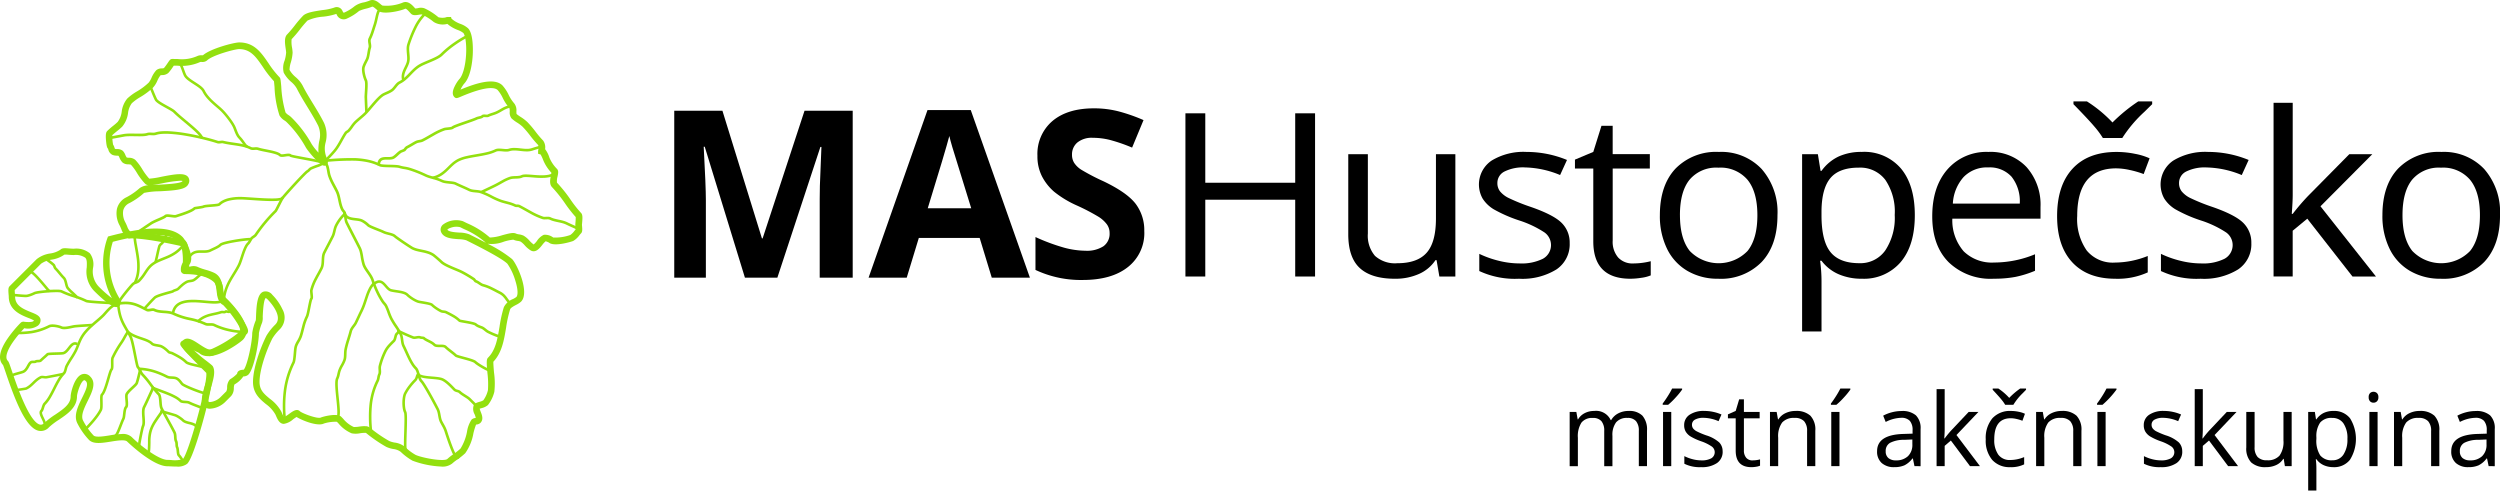 <svg xmlns="http://www.w3.org/2000/svg" width="463.617" height="90.964"><g data-name="Group 2082"><path data-name="Path 5568" d="M138.145 51.497l-7.454-24.286h-.19q.4 7.411.4 9.888v14.4h-5.863V20.541h8.935l7.326 23.672h.127l7.771-23.672h8.935v30.956h-6.119V36.845q0-1.037.032-2.393t.286-7.2h-.193l-7.98 24.245z"/><path data-name="Path 5569" d="M183.921 51.497l-2.245-7.368h-11.285l-2.244 7.368h-7.072l10.926-31.083h8.025l10.968 31.083zm-3.812-12.874q-3.113-10.015-3.5-11.328t-.561-2.075q-.7 2.71-4 13.4z"/><path data-name="Path 5570" d="M212.208 42.9a8 8 0 01-3.017 6.606q-3.017 2.414-8.4 2.414a19.714 19.714 0 01-8.766-1.863v-6.1a36.088 36.088 0 005.3 1.969 15.691 15.691 0 003.97.572 5.646 5.646 0 003.322-.824 2.825 2.825 0 001.154-2.456 2.714 2.714 0 00-.508-1.62 5.7 5.7 0 00-1.493-1.366 38.579 38.579 0 00-4.012-2.1 19 19 0 01-4.256-2.562 9.6 9.6 0 01-2.266-2.858 8.156 8.156 0 01-.847-3.812 8 8 0 012.785-6.458q2.784-2.35 7.7-2.351a18.176 18.176 0 014.605.572 31.713 31.713 0 014.584 1.609l-2.117 5.1a31.056 31.056 0 00-4.1-1.418 13.191 13.191 0 00-3.187-.4 4.218 4.218 0 00-2.858.868 2.862 2.862 0 00-1 2.265 2.8 2.8 0 00.4 1.514 4.406 4.406 0 001.281 1.249 39.524 39.524 0 004.16 2.17q4.34 2.075 5.95 4.161a8.12 8.12 0 011.609 5.113"/><path data-name="Path 5571" d="M243.874 51.279h-3.682V37.036h-16.676v14.243h-3.682V21.014h3.682v12.875h16.676V21.014h3.682z"/><path data-name="Path 5572" d="M253.665 28.59v14.718a5.749 5.749 0 001.321 4.14 5.529 5.529 0 004.137 1.366q3.724 0 5.447-1.946t1.722-6.355V28.59h3.6v22.688h-2.967l-.52-3.043h-.195a7.071 7.071 0 01-3.065 2.567 10.7 10.7 0 01-4.472.89q-4.332 0-6.486-1.967t-2.155-6.293V28.59z"/><path data-name="Path 5573" d="M291.093 45.088a5.6 5.6 0 01-2.469 4.885 12.01 12.01 0 01-6.93 1.718 15.661 15.661 0 01-7.364-1.428v-3.188a18.293 18.293 0 003.671 1.3 15.968 15.968 0 003.779.477 8.9 8.9 0 004.332-.859 2.886 2.886 0 00.314-4.885 19.256 19.256 0 00-4.689-2.225 25.951 25.951 0 01-4.711-2.06 6.292 6.292 0 01-2.079-2 5.346 5.346 0 011.678-7.049 11.39 11.39 0 016.476-1.6 19.7 19.7 0 017.493 1.49l-1.278 2.794a17.881 17.881 0 00-6.476-1.408 7.739 7.739 0 00-3.855.766 2.353 2.353 0 00-1.3 2.112 2.491 2.491 0 00.487 1.553 4.774 4.774 0 001.57 1.221 35.96 35.96 0 004.158 1.677q4.223 1.47 5.707 2.96a5.094 5.094 0 011.484 3.747"/><path data-name="Path 5574" d="M302.877 48.855a13.328 13.328 0 003.248-.414v2.629a6.8 6.8 0 01-1.721.445 13.546 13.546 0 01-2.047.176q-6.887 0-6.887-6.935v-13.5h-3.4V29.6l3.4-1.428 1.516-4.844h2.079v5.258h6.891v2.671h-6.887v13.355a4.458 4.458 0 001.018 3.146 3.622 3.622 0 002.794 1.1"/><path data-name="Path 5575" d="M329.627 39.913q0 5.548-2.924 8.663a10.539 10.539 0 01-8.078 3.116 11.081 11.081 0 01-5.652-1.428 9.585 9.585 0 01-3.812-4.1 13.746 13.746 0 01-1.343-6.251q0-5.548 2.9-8.643a10.509 10.509 0 018.057-3.094 10.267 10.267 0 017.916 3.167 12.113 12.113 0 012.935 8.57m-18.084 0q0 4.347 1.819 6.624a7.447 7.447 0 0010.71.01q1.83-2.267 1.83-6.634 0-4.326-1.83-6.572a6.564 6.564 0 00-5.4-2.246 6.456 6.456 0 00-5.333 2.215q-1.8 2.215-1.8 6.6"/><path data-name="Path 5576" d="M345.245 51.691a10.68 10.68 0 01-4.234-.818 7.891 7.891 0 01-3.216-2.515h-.26a29.08 29.08 0 01.26 3.767v9.338h-3.6V28.59h2.924l.5 3.1h.173a8.253 8.253 0 013.227-2.691 10.2 10.2 0 014.223-.828 8.95 8.95 0 017.288 3.084q2.566 3.085 2.566 8.653 0 5.589-2.61 8.684a8.964 8.964 0 01-7.245 3.095m-.52-20.6q-3.638 0-5.263 1.925t-1.667 6.128v.766q0 4.782 1.667 6.842t5.35 2.06a5.642 5.642 0 004.819-2.381 10.912 10.912 0 001.743-6.562 10.509 10.509 0 00-1.743-6.51 5.831 5.831 0 00-4.906-2.266"/><path data-name="Path 5577" d="M369.678 51.691a11.18 11.18 0 01-8.306-3.064q-3.043-3.063-3.043-8.508 0-5.486 2.827-8.715a9.578 9.578 0 017.591-3.229 9.155 9.155 0 017.06 2.8 10.454 10.454 0 012.6 7.4v2.174h-16.353a8.745 8.745 0 002.112 6.065 7.485 7.485 0 005.642 2.07 19.871 19.871 0 007.58-1.532v3.064a19.661 19.661 0 01-3.606 1.128 21.2 21.2 0 01-4.1.341m-.974-20.638a6.007 6.007 0 00-4.559 1.781 8.007 8.007 0 00-2 4.926h12.41a7.326 7.326 0 00-1.516-4.978 5.455 5.455 0 00-4.331-1.728"/><path data-name="Path 5578" d="M392.291 51.692q-5.154 0-7.98-3.033t-2.827-8.58q0-5.692 2.87-8.8t8.175-3.1a16.937 16.937 0 013.422.352 11.663 11.663 0 012.686.828l-1.1 2.919a17.586 17.586 0 00-2.6-.756 12.138 12.138 0 00-2.491-.3q-7.233 0-7.234 8.818a10.155 10.155 0 001.765 6.417 6.258 6.258 0 005.23 2.236 16.617 16.617 0 006.086-1.221v3.042a13.473 13.473 0 01-6 1.18m-7.775-32.893h2.49a24.394 24.394 0 014.743 3.912 31.236 31.236 0 014.786-3.912h2.577v.517l-1.429 1.408a24.467 24.467 0 00-4.115 4.865h-3.6a16.54 16.54 0 00-1.6-2.153q-1.1-1.3-3.855-4.119z"/><path data-name="Path 5579" d="M417.503 45.088a5.6 5.6 0 01-2.469 4.885 12.009 12.009 0 01-6.93 1.718 15.661 15.661 0 01-7.364-1.428v-3.188a18.3 18.3 0 003.671 1.3 15.97 15.97 0 003.779.477 8.9 8.9 0 004.332-.859 2.886 2.886 0 00.314-4.885 19.268 19.268 0 00-4.689-2.225 25.941 25.941 0 01-4.711-2.06 6.293 6.293 0 01-2.079-2 5.345 5.345 0 011.678-7.049 11.39 11.39 0 016.475-1.6 19.7 19.7 0 017.494 1.49l-1.277 2.799a17.878 17.878 0 00-6.475-1.408 7.742 7.742 0 00-3.855.766 2.353 2.353 0 00-1.3 2.112 2.493 2.493 0 00.487 1.553 4.774 4.774 0 001.57 1.221 35.944 35.944 0 004.158 1.677q4.223 1.47 5.707 2.96a5.094 5.094 0 011.484 3.747"/><path data-name="Path 5580" d="M425.173 39.665a40.84 40.84 0 012.837-3.312l7.667-7.763h4.266l-9.618 9.667 10.287 13.02h-4.353l-8.381-10.723-2.707 2.235v8.487h-3.546V19.068h3.552v17.077q0 1.139-.173 3.519z"/><path data-name="Path 5581" d="M463.621 39.913q0 5.548-2.924 8.663a10.539 10.539 0 01-8.078 3.116 11.081 11.081 0 01-5.652-1.428 9.584 9.584 0 01-3.812-4.1 13.745 13.745 0 01-1.343-6.251q0-5.548 2.9-8.643a10.509 10.509 0 018.057-3.094 10.267 10.267 0 017.916 3.167 12.113 12.113 0 012.935 8.57m-18.084 0q0 4.347 1.819 6.624a7.447 7.447 0 0010.71.01q1.83-2.267 1.83-6.634 0-4.326-1.83-6.572a6.564 6.564 0 00-5.4-2.246 6.456 6.456 0 00-5.328 2.215q-1.8 2.215-1.8 6.6"/><path data-name="Path 5582" d="M303.914 86.448v-6.544a2.717 2.717 0 00-.514-1.8 1.989 1.989 0 00-1.6-.6 2.579 2.579 0 00-2.1.817 3.881 3.881 0 00-.679 2.515v5.617h-1.523v-6.544a2.717 2.717 0 00-.514-1.8 2 2 0 00-1.606-.6 2.487 2.487 0 00-2.1.858 4.643 4.643 0 00-.666 2.813v5.277h-1.523V76.393h1.239l.248 1.377h.073a2.989 2.989 0 011.217-1.147 3.708 3.708 0 011.757-.413 2.989 2.989 0 013.084 1.707h.073a3.215 3.215 0 011.3-1.249 4.05 4.05 0 011.946-.458 3.405 3.405 0 012.555.876 3.92 3.92 0 01.849 2.8v6.562z"/><path data-name="Path 5583" d="M308.342 74.83q.44-.569.949-1.377a15.834 15.834 0 00.8-1.4h1.854v.193a13.591 13.591 0 01-1.2 1.469 13.754 13.754 0 01-1.386 1.349h-1.017zm1.587 11.619h-1.523V76.39h1.523z"/><path data-name="Path 5584" d="M319.461 83.704a2.519 2.519 0 01-1.047 2.166 4.914 4.914 0 01-2.937.762 6.39 6.39 0 01-3.121-.633v-1.413a7.546 7.546 0 001.556.579 6.5 6.5 0 001.6.211 3.642 3.642 0 001.836-.381 1.311 1.311 0 00.132-2.166 8.014 8.014 0 00-1.987-.987 10.749 10.749 0 01-2-.914 2.72 2.72 0 01-.881-.885 2.31 2.31 0 01-.289-1.184 2.257 2.257 0 011-1.941 4.659 4.659 0 012.744-.711 8.039 8.039 0 013.175.661l-.541 1.239a7.287 7.287 0 00-2.744-.624 3.156 3.156 0 00-1.634.34 1.049 1.049 0 00-.551.936 1.139 1.139 0 00.207.688 2.036 2.036 0 00.665.541 14.716 14.716 0 001.762.743 6.58 6.58 0 012.418 1.313 2.31 2.31 0 01.629 1.661"/><path data-name="Path 5585" d="M325.019 85.375a5.375 5.375 0 001.377-.184v1.166a2.778 2.778 0 01-.73.2 5.5 5.5 0 01-.867.078q-2.92 0-2.919-3.074v-5.987h-1.441v-.734l1.441-.633.642-2.147h.881v2.331h2.918v1.184h-2.918v5.92a2.038 2.038 0 00.431 1.4 1.5 1.5 0 001.184.486"/><path data-name="Path 5586" d="M335.119 86.448v-6.507a2.626 2.626 0 00-.559-1.835 2.282 2.282 0 00-1.753-.606 2.889 2.889 0 00-2.312.853 4.31 4.31 0 00-.735 2.818v5.277h-1.524V76.393h1.239l.248 1.377h.074a3.105 3.105 0 011.312-1.151 4.263 4.263 0 011.881-.409 3.82 3.82 0 012.735.876 3.729 3.729 0 01.918 2.8v6.562z"/><path data-name="Path 5587" d="M339.539 74.83q.44-.569.949-1.377a15.7 15.7 0 00.8-1.4h1.854v.193a13.593 13.593 0 01-1.2 1.469 13.806 13.806 0 01-1.386 1.349h-1.019zm1.587 11.619h-1.523V76.39h1.522z"/><path data-name="Path 5588" d="M355.035 86.447l-.3-1.432h-.074a4.232 4.232 0 01-1.5 1.281 4.578 4.578 0 01-1.868.335 3.357 3.357 0 01-2.344-.771 2.811 2.811 0 01-.849-2.193q0-3.047 4.873-3.193l1.707-.056v-.624a2.551 2.551 0 00-.509-1.749 2.1 2.1 0 00-1.629-.564 6.634 6.634 0 00-2.845.771l-.468-1.166a7.176 7.176 0 011.629-.633 7.043 7.043 0 011.775-.229 3.833 3.833 0 012.666.8 3.332 3.332 0 01.867 2.561v6.865zm-3.442-1.074a3.094 3.094 0 002.235-.78 2.887 2.887 0 00.812-2.184V81.5l-1.523.065a5.544 5.544 0 00-2.62.564 1.7 1.7 0 00-.8 1.556 1.57 1.57 0 00.5 1.258 2.079 2.079 0 001.4.431"/><path data-name="Path 5589" d="M360.638 81.299a17.974 17.974 0 011.2-1.468l3.248-3.442h1.808l-4.075 4.286 4.359 5.773h-1.844l-3.552-4.754-1.148.991v3.763h-1.5v-14.28h1.5v7.571q0 .505-.073 1.56z"/><path data-name="Path 5590" d="M372.832 86.632a4.293 4.293 0 01-3.382-1.344 5.529 5.529 0 01-1.2-3.8 5.7 5.7 0 011.217-3.9 4.378 4.378 0 013.464-1.377 6.9 6.9 0 011.45.156 4.762 4.762 0 011.138.368l-.468 1.294a7.209 7.209 0 00-1.1-.335 4.934 4.934 0 00-1.055-.133q-3.066 0-3.065 3.909a4.653 4.653 0 00.748 2.845 2.6 2.6 0 002.216.991 6.78 6.78 0 002.579-.541v1.349a5.5 5.5 0 01-2.542.523m-3.294-14.583h1.055a10.44 10.44 0 012.01 1.735 13.362 13.362 0 012.028-1.735h1.092v.229l-.606.624a10.734 10.734 0 00-1.743 2.157h-1.524a7.322 7.322 0 00-.679-.955q-.468-.577-1.633-1.826z"/><path data-name="Path 5591" d="M384.474 86.448v-6.507a2.624 2.624 0 00-.56-1.835 2.28 2.28 0 00-1.753-.606 2.892 2.892 0 00-2.313.853 4.31 4.31 0 00-.735 2.818v5.277h-1.523V76.393h1.239l.248 1.377h.073a3.108 3.108 0 011.312-1.151 4.269 4.269 0 011.882-.409 3.822 3.822 0 012.735.876 3.731 3.731 0 01.917 2.8v6.562z"/><path data-name="Path 5592" d="M388.893 74.83q.44-.569.95-1.377a15.878 15.878 0 00.8-1.4h1.854v.193a17 17 0 01-2.589 2.818h-1.019zm1.588 11.619h-1.523V76.39h1.523z"/><path data-name="Path 5593" d="M404.692 83.704a2.518 2.518 0 01-1.047 2.166 4.916 4.916 0 01-2.937.762 6.386 6.386 0 01-3.12-.633v-1.413a7.534 7.534 0 001.556.579 6.508 6.508 0 001.6.211 3.639 3.639 0 001.836-.381 1.312 1.312 0 00.133-2.166 8.022 8.022 0 00-1.987-.987 10.726 10.726 0 01-2-.914 2.719 2.719 0 01-.881-.885 2.306 2.306 0 01-.289-1.184 2.256 2.256 0 011-1.941 4.657 4.657 0 012.744-.711 8.04 8.04 0 013.175.661l-.542 1.239a7.286 7.286 0 00-2.744-.624 3.157 3.157 0 00-1.634.34 1.049 1.049 0 00-.551.936 1.138 1.138 0 00.207.688 2.034 2.034 0 00.665.541 14.67 14.67 0 001.762.743 6.589 6.589 0 012.418 1.313 2.312 2.312 0 01.629 1.661"/><path data-name="Path 5594" d="M408.504 81.299a17.942 17.942 0 011.2-1.468l3.249-3.442h1.808l-4.074 4.286 4.359 5.773h-1.842l-3.551-4.754-1.148.991v3.763h-1.501v-14.28h1.5v7.571q0 .505-.073 1.56z"/><path data-name="Path 5595" d="M418.109 76.387v6.526a2.623 2.623 0 00.56 1.835 2.278 2.278 0 001.753.606 2.86 2.86 0 002.309-.863 4.354 4.354 0 00.729-2.817v-5.287h1.523v10.059h-1.257l-.22-1.349h-.083a3.03 3.03 0 01-1.3 1.138 4.358 4.358 0 01-1.895.395 3.844 3.844 0 01-2.749-.872 3.712 3.712 0 01-.912-2.79v-6.581z"/><path data-name="Path 5596" d="M432.725 86.632a4.356 4.356 0 01-1.795-.363 3.372 3.372 0 01-1.363-1.115h-.11a13.545 13.545 0 01.11 1.67v4.139h-1.523v-14.57h1.238l.211 1.376h.074a3.54 3.54 0 011.367-1.193 4.159 4.159 0 011.79-.367 3.718 3.718 0 013.088 1.367 7.28 7.28 0 01-.018 7.687 3.723 3.723 0 01-3.07 1.372m-.22-9.132a2.7 2.7 0 00-2.231.854 4.391 4.391 0 00-.707 2.716v.34a5.035 5.035 0 00.707 3.033 2.688 2.688 0 002.267.913 2.357 2.357 0 002.042-1.055 5 5 0 00.739-2.909 4.814 4.814 0 00-.739-2.886 2.429 2.429 0 00-2.078-1.005"/><path data-name="Path 5597" d="M439.265 73.664a1.012 1.012 0 01.257-.767.953.953 0 011.275 0 .994.994 0 01.266.762 1.007 1.007 0 01-.266.766.888.888 0 01-.633.253.877.877 0 01-.642-.253 1.027 1.027 0 01-.257-.766m1.652 12.784h-1.524V76.39h1.524z"/><path data-name="Path 5598" d="M450.843 86.448v-6.507a2.626 2.626 0 00-.559-1.835 2.283 2.283 0 00-1.753-.606 2.889 2.889 0 00-2.312.853 4.31 4.31 0 00-.735 2.818v5.277h-1.524V76.393h1.239l.248 1.377h.073a3.106 3.106 0 011.312-1.151 4.264 4.264 0 011.881-.409 3.82 3.82 0 012.735.876 3.729 3.729 0 01.918 2.8v6.562z"/><path data-name="Path 5599" d="M461.512 86.447l-.3-1.432h-.073a4.236 4.236 0 01-1.5 1.281 4.575 4.575 0 01-1.868.335 3.358 3.358 0 01-2.344-.771 2.811 2.811 0 01-.849-2.193q0-3.047 4.873-3.193l1.707-.056v-.624a2.55 2.55 0 00-.509-1.749 2.094 2.094 0 00-1.629-.564 6.635 6.635 0 00-2.845.771l-.468-1.166a7.159 7.159 0 011.629-.633 7.044 7.044 0 011.776-.229 3.834 3.834 0 012.666.8 3.334 3.334 0 01.867 2.561v6.865zm-3.442-1.074a3.093 3.093 0 002.235-.78 2.887 2.887 0 00.812-2.184V81.5l-1.524.065a5.543 5.543 0 00-2.62.564 1.7 1.7 0 00-.8 1.556 1.57 1.57 0 00.5 1.258 2.079 2.079 0 001.4.431"/><g fill="#93e00f"><path data-name="Path 5601" d="M81.83 86.521a17.431 17.431 0 01-5.323-1.084 10.789 10.789 0 01-2.2-1.648 2.853 2.853 0 00-1.37-.519 5.362 5.362 0 01-1.281-.387 25.858 25.858 0 01-3.8-2.611 5.938 5.938 0 00-1.075.074 3.951 3.951 0 01-1.558.015 6.308 6.308 0 01-2.435-1.821c-.106-.111-.209-.219-.31-.321a7.094 7.094 0 00-2.41.322c-1.2.6-4.136-.613-5.071-1.216-.172.1-.445.293-.639.434a3.376 3.376 0 01-1.717.846c-.814 0-1.193-.878-1.443-1.46-.046-.106-.088-.2-.128-.285a6.282 6.282 0 00-1.773-1.938c-1.115-.926-2.38-1.976-2.38-4.085 0-2.47 1.292-6.179 2.492-8.579a10.644 10.644 0 011.648-2.076c1.592-1.592-1.282-4.5-1.405-4.625a1.193 1.193 0 00-.38-.288c-.2.184-.454.954-.55 3.49a2.832 2.832 0 01-.13 1.11 10.13 10.13 0 00-.574 1.905c0 1.612-.873 6.613-1.969 7.709a1.369 1.369 0 01-.925.324 4.766 4.766 0 01-1.646 1.49 2.018 2.018 0 00-.115.66 2.225 2.225 0 01-.5 1.486l-1.15 1.15a4.375 4.375 0 01-2.733 1.2 1.452 1.452 0 01-1.234-.548c-.611-.814-.22-2.163.233-3.726a6.8 6.8 0 00.478-2.9c-.137-.124-.51-.415-.844-.676-2.564-2-3.877-3.189-3.933-4.1a.921.921 0 01.266-.719c.774-.774 1.906-.024 3 .7.658.436 1.758 1.164 2.142.974a22.246 22.246 0 005.668-3.544 20.632 20.632 0 00-3.381-4.691c-.951-.475-1.087-1.6-1.206-2.6-.137-1.14-.277-1.913-.952-2.25a8.756 8.756 0 00-1.391-.494 11.056 11.056 0 01-1.759-.634 3.427 3.427 0 00-.514.059c-.545.086-1.109.174-1.479-.2-.215-.216-.212-.378-.2-1.277a11.068 11.068 0 00-.254-3.524c-7.409-1.659-9.483-1.417-9.5-1.414l-.242.032-.2-.142a3.362 3.362 0 01-1.191-1.652c-.082-.195-.167-.4-.277-.615a4.6 4.6 0 01-.528-3.1 3.266 3.266 0 011.825-2.2 12.013 12.013 0 002.4-1.673 3.133 3.133 0 011.887-.526 1.088 1.088 0 01-.865-.266 11.527 11.527 0 01-1.544-2.04 9.359 9.359 0 00-1.114-1.513 2.513 2.513 0 00-.457-.059 1.631 1.631 0 01-1.1-.349 2.85 2.85 0 01-.564-.9 2.393 2.393 0 00-.168-.333 3.124 3.124 0 00-.341-.029 2.017 2.017 0 01-.812-.154 1.489 1.489 0 01-.747-.978 1.242 1.242 0 00-.065-.175c-.09-.088-.248-.245-.359-1.527s.06-1.568.245-1.754a13.376 13.376 0 011.109-.965 10.174 10.174 0 00.808-.7 3.913 3.913 0 00.753-1.916 4.676 4.676 0 011.035-2.427 10.044 10.044 0 011.778-1.307 11.944 11.944 0 002.183-1.631 3.763 3.763 0 00.534-.909 5 5 0 01.871-1.39 1.5 1.5 0 011.021-.342 1.67 1.67 0 00.406-.059 10.5 10.5 0 00.7-.955c.39-.569.508-.74.86-.74s.673.005.982.011a7.094 7.094 0 003.726-.585 1.677 1.677 0 01.731-.112c.07 0 .172 0 .245-.007 1.415-1.238 5.763-2.373 6.708-2.373 2.8 0 4.073 1.864 5.425 3.837a17.75 17.75 0 002.036 2.6c.205.205.218.349.345 1.727a20.793 20.793 0 00.792 4.821 2.088 2.088 0 00.571.5 3.48 3.48 0 01.464.364 21.746 21.746 0 013.82 5.015 10.7 10.7 0 001.26 1.579 7.8 7.8 0 01.134-2.132 4.313 4.313 0 00-.193-2.858c-.6-1.19-1.309-2.356-2-3.483-.68-1.111-1.383-2.259-1.962-3.416a4.494 4.494 0 00-1.039-1.234 5.983 5.983 0 01-1.388-1.705 3.575 3.575 0 01.165-2.258 7.066 7.066 0 00.281-1.466 6.777 6.777 0 00-.081-.708c-.142-.985-.3-2.1.261-2.665a20.219 20.219 0 001.422-1.671 21.186 21.186 0 011.516-1.778c.587-.587 1.811-.8 3.61-1.07a10.08 10.08 0 002.171-.45 1.154 1.154 0 011.563.653 1.547 1.547 0 00.212.3c0-.006.052-.015.14-.059a8.165 8.165 0 001.885-1.163 4.277 4.277 0 011.773-.718 7.229 7.229 0 00.926-.287c.863-.432 1.616.208 2.067.59a2.782 2.782 0 00.4.3 8.031 8.031 0 003.667-.511c1.026-.512 1.86.426 2.308.931l.109.122a4.513 4.513 0 00.484-.063 2.026 2.026 0 011.225.032A11.331 11.331 0 0181.304 3.2a2.889 2.889 0 001.276.05 1.286 1.286 0 01.589-.1h.471l.086.3.005.006a4.964 4.964 0 001.652.973 4.322 4.322 0 011.414.816c1.044 1.043.907 4.328.869 4.975-.07 1.186-.368 4.08-1.635 5.348a5.914 5.914 0 00-.633 1.053c2.893-1.2 6.275-2.285 7.787-.772a7.4 7.4 0 011.133 1.721 7.125 7.125 0 001.039 1.6 2.085 2.085 0 01.408 1.493 3.885 3.885 0 00.027.472 7.055 7.055 0 00.763.55 8.009 8.009 0 011.229.934 19.32 19.32 0 011.516 1.777 18.154 18.154 0 001.423 1.672 2.161 2.161 0 01.365 1.589 5.1 5.1 0 01.805 1.59 6.522 6.522 0 001.385 2.06c.342.342.242.824.116 1.435a3.011 3.011 0 00-.106 1.133 26.072 26.072 0 012.527 3.157 21.7 21.7 0 001.934 2.451c.3.3.3.807.2 1.881-.013.153-.025.278-.025.342 0 .04.008.113.015.2.06.7.079 1.109-.2 1.384-.076.076-.177.2-.283.329a3.882 3.882 0 01-1.154 1.064c-.191.1-3.539 1.142-4.5.306a2.736 2.736 0 00-.614-.246 4 4 0 00-.637.691c-.5.627-1.185 1.485-2.08 1.039a4.78 4.78 0 01-1.177-.994 3.988 3.988 0 00-.74-.667 2.055 2.055 0 00-.534-.136 3.118 3.118 0 01-.836-.23 8.845 8.845 0 00-1.732.366 6.225 6.225 0 01-3.033.391 23.651 23.651 0 014.544 2.841c.908.907 3.34 6.217 1.661 7.9a3.946 3.946 0 01-.924.6c-.424.226-1 .535-1.1.822a23.083 23.083 0 00-.753 3.44c-.377 2.261-.767 4.6-2.351 6.269-.023.341.055 1.28.115 1.983a14.286 14.286 0 01.065 3.594 6.577 6.577 0 01-1.184 2.457 2.785 2.785 0 01-1.211.584c-.1.029-.232.068-.328.1a4.458 4.458 0 00.2.587c.235.6.557 1.425-.066 2.048a1.218 1.218 0 01-.726.3l-.076.01a12.36 12.36 0 00-.494 1.621 9.054 9.054 0 01-1.515 3.689 11.778 11.778 0 01-1.466 1.17 8.615 8.615 0 00-.961.747 2.916 2.916 0 01-2.029.56m-14.156-7.486a1.328 1.328 0 01.981.308 24.759 24.759 0 003.546 2.441 4.466 4.466 0 00.988.284 3.782 3.782 0 011.982.852 9.618 9.618 0 001.884 1.418c1.066.533 5.336 1.351 5.935.754a9.294 9.294 0 011.116-.878 10.723 10.723 0 001.312-1.039 9.1 9.1 0 001.2-3.134 5.449 5.449 0 01.848-2.232 1.218 1.218 0 01.725-.3l.046-.006a3.221 3.221 0 00-.214-.68 2.033 2.033 0 01-.162-1.664c.2-.39.628-.518 1.086-.653a2.376 2.376 0 00.69-.273 5.2 5.2 0 00.861-1.887 16.291 16.291 0 00-.1-3.192c-.176-2.091-.183-2.529.13-2.842 1.4-1.4 1.748-3.5 2.118-5.715a23.913 23.913 0 01.8-3.627 3.14 3.14 0 011.689-1.518 3.655 3.655 0 00.632-.383c.272-.272.38-1.243-.21-3.086a10.852 10.852 0 00-1.451-3.072c-1.08-1.08-5.8-3.44-7.579-4.329l-.055-.028a5.235 5.235 0 00-1.383-.2c-1.272-.087-2.714-.186-3.236-1.229a1.207 1.207 0 01.262-1.442 4.09 4.09 0 013.756-.66c.244.122.493.244.745.367a15.663 15.663 0 014.237 2.654 8.247 8.247 0 002.29-.425c1.348-.363 2.073-.541 2.565-.3a2.04 2.04 0 00.53.135 3.039 3.039 0 01.875.248 4.38 4.38 0 011.075.914 4.851 4.851 0 00.789.718 3.877 3.877 0 00.622-.677 3.089 3.089 0 011.261-1.116 2.479 2.479 0 011.739.5 8.3 8.3 0 003.164-.464 3.09 3.09 0 00.752-.743c.082-.1.16-.2.237-.282 0-.157-.022-.42-.033-.547s-.02-.248-.02-.3c0-.084.012-.247.029-.446a9.129 9.129 0 00.048-1.013 24.146 24.146 0 01-1.96-2.5 25.471 25.471 0 00-2.41-3.02c-.566-.565-.373-1.493-.219-2.238.03-.146.069-.332.085-.455a7.575 7.575 0 01-1.548-2.4 7.065 7.065 0 00-.46-.992l-.464-.124v-.483a.9.9 0 01.044-.288 2.668 2.668 0 00-.022-.841 19.723 19.723 0 01-1.491-1.752 18.217 18.217 0 00-1.418-1.667 7.079 7.079 0 00-1.04-.778 6.659 6.659 0 01-1-.754 1.771 1.771 0 01-.335-1.267 2.457 2.457 0 00-.067-.673 7.85 7.85 0 01-1.234-1.865 6.519 6.519 0 00-.918-1.433c-.545-.545-2.168-.78-6.808 1.19-.677.287-.932.4-1.239.09-.622-.622-.09-1.688.084-2.039a6.418 6.418 0 01.809-1.26c.652-.652 1.154-2.438 1.277-4.551.133-2.271-.226-3.75-.511-4.034a3.59 3.59 0 00-1.026-.554 6.372 6.372 0 01-1.933-1.132 3.194 3.194 0 01-2.535-.359 9.906 9.906 0 00-2.23-1.4 3.632 3.632 0 00-.513.062c-.538.089-1.1.182-1.473-.2a5.82 5.82 0 01-.239-.26c-.2-.221-.656-.74-.84-.648-.7.349-3.671 1.058-4.766.511a3.4 3.4 0 01-.643-.466c-.234-.2-.587-.5-.724-.428a7.028 7.028 0 01-1.155.374 6.556 6.556 0 00-1.253.417 9.488 9.488 0 01-2.192 1.381 1.381 1.381 0 01-1.953-.7 6.374 6.374 0 00-.083-.135 11.309 11.309 0 01-2.421.512 8.455 8.455 0 00-2.92.723 20.246 20.246 0 00-1.423 1.673 21.1 21.1 0 01-1.516 1.777 5.262 5.262 0 00.086 1.621 6.916 6.916 0 01.094.883 7.755 7.755 0 01-.32 1.772 5.108 5.108 0 00-.25 1.417 4.888 4.888 0 001.133 1.343 5.569 5.569 0 011.3 1.579c.555 1.11 1.214 2.186 1.911 3.324s1.431 2.338 2.05 3.575a5.488 5.488 0 01.307 3.6 4.379 4.379 0 00.2 2.914 1.129 1.129 0 01.12 1.137.671.671 0 01-.605.3c-.857-.052-3.142-2.877-3.424-3.441a20.5 20.5 0 00-3.59-4.695 2.926 2.926 0 00-.3-.227 2.784 2.784 0 01-.965-.955 19.154 19.154 0 01-.917-5.258c-.038-.414-.08-.874-.111-1.093a19.511 19.511 0 01-2.06-2.655c-1.264-1.845-2.263-3.3-4.412-3.3-.768 0-4.965 1.131-5.953 2.119a1.33 1.33 0 01-.981.261c-.079 0-.193 0-.254.008a8.286 8.286 0 01-4.244.688c-.213 0-.434-.007-.666-.009l-.142.206a9.4 9.4 0 01-.869 1.146 1.738 1.738 0 01-1.162.4c-.089.007-.217.016-.285.03a4.494 4.494 0 00-.591 1.01 4.5 4.5 0 01-.772 1.245 13.146 13.146 0 01-2.4 1.8 9.2 9.2 0 00-1.565 1.137 3.8 3.8 0 00-.7 1.822 4.893 4.893 0 01-1.085 2.522 11.007 11.007 0 01-.907.784c-.3.245-.619.5-.921.79a7.922 7.922 0 00.144 1.767 1.746 1.746 0 01.246.528c.065.2.086.236.128.257a3.15 3.15 0 00.325.025 1.618 1.618 0 011.113.345 2.364 2.364 0 01.455.743 2.139 2.139 0 00.27.489 3.269 3.269 0 00.363.039 1.807 1.807 0 011.212.39 10.164 10.164 0 011.3 1.743 11.136 11.136 0 001.289 1.742 15.3 15.3 0 002.21-.343c2.691-.528 4.371-.788 5 .045a1.21 1.21 0 01.018 1.356c-.483.964-2.327 1.129-5.308 1.284a14.059 14.059 0 00-2.88.3 13.23 13.23 0 01-2.692 1.88 2.052 2.052 0 00-1.177 1.377 3.476 3.476 0 00.43 2.27c.127.255.225.485.31.688a2.448 2.448 0 00.613 1c.8-.03 3.432.044 9.89 1.5l.173.039.126.126c.629.629.728 2.137.688 4.528v.277c.093-.012.187-.027.262-.039a2.045 2.045 0 011.21.034 9.811 9.811 0 001.6.577 9.811 9.811 0 011.592.573c1.316.658 1.486 2.069 1.622 3.2.091.754.177 1.466.55 1.653.835.418 3.876 4.54 4.07 5.733a.813.813 0 01-.206.745 22.218 22.218 0 01-6.164 3.948c-1.019.508-2.214-.283-3.37-1.048a12.422 12.422 0 00-1.119-.685 27.019 27.019 0 003.22 2.816c.924.722 1.063.838 1.16 1.032.474.948.064 2.36-.37 3.856-.252.869-.674 2.323-.431 2.646a.371.371 0 00.252.057 3.193 3.193 0 001.865-.842l1.15-1.15a1.563 1.563 0 00.147-.713 2.192 2.192 0 01.492-1.459 1.141 1.141 0 01.146-.113 5.8 5.8 0 001.214-.978c.052-.437.4-.682 1.048-.73.058 0 .139-.01.192-.019.646-.8 1.563-5.035 1.563-6.8a10 10 0 01.67-2.376c.014-.12.025-.415.034-.678.083-2.18.248-4.172 1.344-4.6a1.558 1.558 0 011.684.578 9.391 9.391 0 011.846 2.628 3.107 3.107 0 01-.441 3.735 8.966 8.966 0 00-1.418 1.756c-1.174 2.348-2.363 5.861-2.363 8.03 0 1.533.855 2.242 1.936 3.14a7.322 7.322 0 012.087 2.334c.049.1.1.219.157.348a3.5 3.5 0 00.367.705 5.664 5.664 0 00.946-.6c.707-.511 1.438-1.039 1.992-.485.48.414 3.289 1.464 3.89 1.162.279-.14 3.014-.9 3.775-.141.124.124.25.256.38.391a5.406 5.406 0 001.936 1.5 5.084 5.084 0 001.018-.069 9.085 9.085 0 011.051-.091m20.671-1.537zm-44.362-8.055zm3.514-10.111zm35.471-16.731c.242.412 1.428.493 2.216.547a5.23 5.23 0 011.848.322l.055.028a167.75 167.75 0 013.034 1.549.933.933 0 01-.093-.082 14.631 14.631 0 00-3.94-2.452c-.255-.124-.507-.248-.755-.371a3.036 3.036 0 00-1.79.13 1.34 1.34 0 00-.575.329m18.814 2.364l.026.025-.026-.025m.86-.877l.008.008-.008-.008M33.416 33.516a22.162 22.162 0 00-3.288.475c-.8.157-1.4.27-1.859.326.374-.026.8-.049 1.273-.074 1.373-.072 3.929-.206 4.283-.625l.026-.058a1.6 1.6 0 00-.436-.045m3.699-22.022zm.08-.03"/><path data-name="Path 5603" d="M32.699 86.521c-.323 0-.671-.014-1.038-.032-.231-.011-.439-.022-.6-.022-2.768 0-7.438-4.543-7.484-4.589-.4-.4-1.856-.169-3.025.018-1.654.264-3.217.514-4.043-.312a13.118 13.118 0 01-2.171-3.1c-.717-1.434.134-3.168.885-4.7.643-1.31 1.25-2.548.7-3.1-.217-.217-.309-.18-.344-.165-.655.272-1.3 2.455-1.3 2.988 0 2.072-1.791 3.28-3.372 4.345A12.473 12.473 0 009.1 79.225a2.026 2.026 0 01-1.963.654c-2.319-.542-4.279-5.466-6.051-10.707-.215-.636-.438-1.294-.526-1.484-.937-1-.693-2.59.725-4.73A22.488 22.488 0 013.85 59.84a.755.755 0 01.7-.158c1.208.116 1.556-.036 1.657-.136a1.26 1.26 0 00.1-.108 6.473 6.473 0 00-1.012-.464c-1.463-.585-3.674-1.468-3.674-4.018 0-.051-.01-.15-.02-.272-.078-.934-.082-1.341.191-1.616L6.8 48.061a5.237 5.237 0 012.523-1.057 4.509 4.509 0 001.894-.71c.319-.321.821-.281 1.58-.22.3.024.608.048.9.048a3.969 3.969 0 012.97.856 3.4 3.4 0 01.6 2.649 4.083 4.083 0 00.968 3.44 22.9 22.9 0 002.523 2.233 13.8 13.8 0 01-.836-11.165l.111-.276.287-.075c4.935-1.289 10.932-2.437 13.522.153.665.666 2.449 3.979 1.178 5.25a1.579 1.579 0 00-.27.473c1.936.049 4.378.446 5.865 1.934a3.8 3.8 0 01.793 2.179 3.091 3.091 0 00.385 1.354l.075.075c1.747 1.722 3.83 4.187 3.837 6.146a2.276 2.276 0 01-.673 1.679c-.509.509-5.851 4.524-8.132 2.416a20.815 20.815 0 00-1.113-.5c.9.953 2.162 2.242 3.356 3.435.236.236.861.862-1.247 8.783-.343 1.289-2.109 7.773-3.17 8.835a2.828 2.828 0 01-2.018.521m-10.062-6.041a2.406 2.406 0 011.773.565c1.434 1.434 4.972 4.244 6.651 4.244.178 0 .4.011.658.023a5.544 5.544 0 002.165-.145c1.122-1.122 4.707-14.363 4.352-16.017-4.819-4.82-4.819-5.069-4.819-5.357a.631.631 0 01.393-.584c.744-.31 3.831 1.324 3.852 1.345 1.308 1.307 5.858-1.685 6.529-2.356a1.11 1.11 0 00.328-.842c0-1.2-1.275-3.131-3.486-5.312l-.082-.08a3.553 3.553 0 01-.716-2.009 3.214 3.214 0 00-.462-1.525c-1.318-1.318-3.7-1.595-5.473-1.595a.787.787 0 01-.742-.488 2.309 2.309 0 01.62-1.989c.324-.324-.273-2.679-1.178-3.584-2.351-2.351-9.367-.632-12.088.074a12.686 12.686 0 001.439 10.8l.1.15v.182a.893.893 0 01-.53.9c-.328.136-1.1.455-4.53-2.978a5.163 5.163 0 01-1.312-4.32c.036-.893.041-1.458-.274-1.786a3.114 3.114 0 00-2.12-.495c-.336 0-.684-.027-.99-.052a7.04 7.04 0 00-.745-.035 5.5 5.5 0 01-2.366.938 4.591 4.591 0 00-1.96.744l-4.9 4.9c-.009.2.025.607.041.8.013.165.024.3.024.369 0 1.623 1.271 2.26 2.933 2.924.916.366 1.64.655 1.778 1.328a1.287 1.287 0 01-.467 1.171 3.237 3.237 0 01-2.538.482 21.412 21.412 0 00-2.233 2.748c-.614.926-1.537 2.586-.823 3.3.17.171.254.4.759 1.888.876 2.59 3.2 9.469 5.2 9.937.181.042.468.054.862-.34a13.5 13.5 0 011.981-1.516c1.467-.989 2.852-1.923 2.852-3.368 0-.64.652-3.506 2.028-4.076a1.426 1.426 0 011.628.42c1.147 1.147.323 2.827-.473 4.451-.661 1.348-1.344 2.741-.889 3.653a12.022 12.022 0 001.951 2.791c.4.4 1.855.169 3.024-.018a15.192 15.192 0 012.271-.253m-10.594-33.35z"/><path data-name="Path 5604" d="M21.69 56.457a11.3 11.3 0 00.323 2 8.386 8.386 0 00.551 1.493c.2.424.42.8.692 1.274.221.382.49.843.749 1.363.015.03.031.067.049.112l.029.076c.027.075.056.165.088.271.058.194.12.435.188.724.122.519.246 1.125.385 1.824.113.569.242 1.234.346 1.708.05.228.1.435.143.592.022.076.044.146.066.2a.728.728 0 00.039.084.414.414 0 00.026.043.355.355 0 00.04.049.716.716 0 01.078.1c.028.04.058.088.091.143.064.11.126.231.2.379s.153.286.245.431a2.41 2.41 0 00.319.409 16.2 16.2 0 011.395 1.7 17.273 17.273 0 001.52 1.836.426.426 0 01.082.134 1.433 1.433 0 01.075.253 5.7 5.7 0 01.088.711c.02.254.037.534.067.778a3.535 3.535 0 00.059.353 1.363 1.363 0 00.105.311c.751 1.5 1.644 2.974 2.395 4.477a1.19 1.19 0 01.1.347 3.776 3.776 0 01.036.409c.007.143.014.3.036.448a1.511 1.511 0 00.136.462.669.669 0 01.058.2c.013.085.017.175.023.277s.01.212.026.321a1.112 1.112 0 00.1.343.517.517 0 01.032.1c.012.046.021.1.03.163.018.128.031.275.046.422a3.8 3.8 0 00.064.443 1.273 1.273 0 00.063.2.6.6 0 00.124.191 2.687 2.687 0 01.278.338c.1.134.186.277.266.405.1.154.17.275.249.394.043.064.082.121.121.172a1.516 1.516 0 00.127.148l.173.172.345-.345-.173-.172a1.015 1.015 0 01-.084-.1 1.988 1.988 0 01-.1-.146c-.074-.111-.142-.223-.241-.383a9.402 9.402 0 00-.282-.43 3.149 3.149 0 00-.331-.4s-.007-.008-.019-.036a.686.686 0 01-.036-.121 3.343 3.343 0 01-.054-.385c-.014-.136-.028-.3-.048-.443a2.069 2.069 0 00-.04-.211.978.978 0 00-.07-.2.626.626 0 01-.054-.2c-.012-.082-.017-.17-.022-.277s-.011-.213-.027-.325a1.168 1.168 0 00-.1-.349 1.014 1.014 0 01-.089-.314c-.018-.123-.024-.254-.032-.4a4.175 4.175 0 00-.042-.461 1.662 1.662 0 00-.15-.487c-.751-1.5-1.644-2.974-2.395-4.477a.933.933 0 01-.066-.2 2.845 2.845 0 01-.05-.3c-.027-.23-.043-.49-.064-.758a6.136 6.136 0 00-.1-.774 1.875 1.875 0 00-.1-.341.9.9 0 00-.186-.29 16.809 16.809 0 01-1.475-1.784 16.651 16.651 0 00-1.44-1.755 1.9 1.9 0 01-.252-.326c-.081-.127-.155-.263-.225-.4s-.143-.275-.214-.4a2.509 2.509 0 00-.114-.179 1.223 1.223 0 00-.132-.159l.018.02-.015-.032a1.58 1.58 0 01-.051-.158 9.195 9.195 0 01-.136-.562c-.1-.468-.23-1.125-.344-1.7a53.74 53.74 0 00-.389-1.841q-.1-.442-.2-.751a3.755 3.755 0 00-.1-.3l-.034-.09a3.543 3.543 0 00-.066-.15c-.268-.535-.544-1.009-.764-1.389a17.23 17.23 0 01-.673-1.24 7.867 7.867 0 01-.52-1.408 10.776 10.776 0 01-.308-1.912l-.019-.243-.487.038z"/><path data-name="Path 5605" d="M7.578 79.482a1.875 1.875 0 00.359-.042 1.022 1.022 0 00.289-.111.685.685 0 00.213-.193.666.666 0 00.108-.251.925.925 0 00.013-.26 1.515 1.515 0 00-.047-.256 3.444 3.444 0 00-.192-.514c-.077-.172-.155-.33-.24-.51a5.338 5.338 0 01-.2-.465 1.6 1.6 0 01-.058-.195.705.705 0 01-.02-.147.372.372 0 01.012-.092.135.135 0 01.031-.05.833.833 0 00.13-.173 1.6 1.6 0 00.09-.189c.049-.123.089-.254.133-.4a3.692 3.692 0 01.127-.362 1.165 1.165 0 01.071-.139.537.537 0 01.073-.1 6.647 6.647 0 00.983-1.319c.287-.484.549-1 .821-1.544.258-.513.524-1.04.811-1.519a6.347 6.347 0 01.925-1.24 1.164 1.164 0 00.236-.364 3 3 0 00.132-.4c.035-.13.066-.259.1-.373a1.667 1.667 0 01.1-.284 15.915 15.915 0 01.825-1.393 16.3 16.3 0 00.841-1.418c.188-.377.335-.752.473-1.106.147-.375.284-.723.463-1.081a6.488 6.488 0 01.842-1.264 11.223 11.223 0 011.058-1.084c.788-.717 1.589-1.332 2.219-1.962.072-.071.15-.157.23-.246s.176-.2.264-.3c.2-.227.4-.443.6-.644a4.162 4.162 0 01.624-.526 1.477 1.477 0 01.28-.148.628.628 0 01.223-.047h.244v-.488h-.244a1.114 1.114 0 00-.4.079 1.987 1.987 0 00-.373.2 4.615 4.615 0 00-.7.587c-.215.212-.42.438-.623.666-.09.1-.181.2-.262.294s-.15.165-.213.227c-.6.6-1.393 1.209-2.2 1.946a11.729 11.729 0 00-1.1 1.131 6.98 6.98 0 00-.9 1.359c-.19.38-.334.747-.481 1.121-.14.357-.279.712-.456 1.066a15.767 15.767 0 01-.816 1.374 16.354 16.354 0 00-.85 1.437 2.116 2.116 0 00-.135.371c-.035.128-.066.257-.1.378a2.3 2.3 0 01-.109.328.675.675 0 01-.133.213 6.822 6.822 0 00-1 1.334c-.3.5-.571 1.041-.827 1.55-.274.543-.528 1.047-.806 1.514a6.192 6.192 0 01-.908 1.223 1 1 0 00-.143.184 1.6 1.6 0 00-.1.2 4.076 4.076 0 00-.145.412c-.046.149-.08.258-.12.358a1.037 1.037 0 01-.06.126.36.36 0 01-.053.072.609.609 0 00-.146.234.768.768 0 00-.04.257v.007a1.168 1.168 0 00.031.246 2.17 2.17 0 00.074.252c.061.171.143.35.218.511.09.19.162.335.236.5a3.045 3.045 0 01.166.44.965.965 0 01.032.171.3.3 0 01-.007.119.189.189 0 01-.028.068.2.2 0 01-.063.055.535.535 0 01-.15.055 1.392 1.392 0 01-.264.03l-.244.007.014.488z"/><path data-name="Path 5606" d="M33.966 45.094a6.134 6.134 0 01-1.518 1.54 8.506 8.506 0 01-1.647.88l-.172.072c-.306.126-1.018.4-1.469.616a6.43 6.43 0 00-.768.423 4.3 4.3 0 00-.7.561 5.317 5.317 0 00-.535.637c-.16.219-.306.442-.469.687a8.626 8.626 0 01-1.078 1.383.831.831 0 01-.215.15 2.758 2.758 0 01-.286.121c-.1.039-.217.082-.324.134a1.169 1.169 0 00-.32.22c-.027.026-.06.062-.1.1l-.134.148c-.1.115-.226.257-.359.414-.291.342-.618.736-.919 1.119-.353.447-.645.841-.856 1.158a4.863 4.863 0 00-.284.472 1.577 1.577 0 00-.088.2.9.9 0 00-.028.1.535.535 0 00-.012.107v.244h.488v-.249a.37.37 0 01.012-.039 1.237 1.237 0 01.062-.139 4.381 4.381 0 01.256-.423c.2-.3.484-.684.833-1.126a36.155 36.155 0 011.26-1.506l.128-.141a3.47 3.47 0 01.084-.089.688.688 0 01.188-.126c.082-.04.173-.074.283-.116a3.29 3.29 0 00.336-.143 1.324 1.324 0 00.337-.24 9.1 9.1 0 001.139-1.458c.165-.248.305-.461.457-.67a4.854 4.854 0 01.486-.579 3.824 3.824 0 01.619-.5 5.972 5.972 0 01.71-.391c.437-.207 1.117-.47 1.446-.606l.176-.074a9 9 0 001.738-.93 6.617 6.617 0 001.637-1.661l.139-.2-.4-.278z"/><path data-name="Path 5607" d="M2.029 54.913c.245.019.743.067 1.477.129.272.023.753.063 1.241.08a1.837 1.837 0 00.46-.053 4.457 4.457 0 00.488-.142 7.456 7.456 0 00.835-.35l.024-.01.056-.018c.047-.013.107-.027.181-.042.146-.029.335-.061.557-.091a26.092 26.092 0 013.115-.227c.226 0 .42.009.573.024a1.893 1.893 0 01.187.027.524.524 0 01.085.025 16.512 16.512 0 002.3.884 16.2 16.2 0 012.285.885.411.411 0 00.046.02l.043.014a.989.989 0 00.09.022c.064.014.142.026.228.039.178.025.407.05.659.073.542.05 1.221.1 1.831.135.708.044 1.376.078 1.831.1l.655.029.217.007h.376v-.488h-.361l-.213-.008a136.455 136.455 0 01-2.475-.129 63.69 63.69 0 01-1.816-.134 13.198 13.198 0 01-.635-.071 3.795 3.795 0 01-.2-.033l-.054-.013h-.011.007a16.659 16.659 0 00-2.351-.912 16.078 16.078 0 01-2.23-.858.855.855 0 00-.2-.066 2.353 2.353 0 00-.24-.035 6.226 6.226 0 00-.619-.026c-.469 0-1.041.025-1.6.068s-1.131.1-1.58.164a7.182 7.182 0 00-.801.15 2.405 2.405 0 00-.088.027.7.7 0 00-.081.034c-.093.046-.212.1-.344.158s-.287.117-.433.168a4.083 4.083 0 01-.435.127 1.374 1.374 0 01-.336.042 24.473 24.473 0 01-1.216-.078c-.726-.062-1.232-.11-1.48-.13l-.244-.019-.038.487z"/><path data-name="Path 5608" d="M11.383 69.185c-.051.01-.887.178-1.41.28l-.393.077c-.266.051-.646.124-1.016.19a.4.4 0 01-.071.005c-.03 0-.066 0-.109-.005-.088-.007-.164-.018-.279-.031a2.394 2.394 0 00-.315-.019 1.036 1.036 0 00-.165.017.643.643 0 00-.169.055 4.4 4.4 0 00-.81.525c-.229.186-.428.379-.622.568s-.376.367-.581.535a3.686 3.686 0 01-.694.454l.015-.007s.007 0 0 0h-.011l-.062.014c-.056.012-.131.025-.22.041-.18.031-.411.067-.634.1l-.616.093-.2.032-.063.011h-.041l-.019.007a.06.06 0 00-.017.007.169.169 0 00-.028.016.251.251 0 00-.09.1.239.239 0 00-.023.1.359.359 0 00.016.1.4.4 0 00.032.074.643.643 0 00.056.081c.014.018.017.024.015.019a.1.1 0 01-.009-.021.094.094 0 01-.007-.045v.244h.488v-.244a.421.421 0 00-.016-.1.387.387 0 00-.032-.074.7.7 0 00-.057-.081c-.012-.016-.018-.025-.015-.019a.072.072 0 01.009.021c0 .011.007.027.007.045a.243.243 0 01-.111.2.233.233 0 01-.027.015l-.016.007-.016.006H3.05s-.007 0 0 0h.007l.048-.008.2-.031.616-.092c.223-.034.458-.07.643-.1.091-.016.173-.03.237-.044.032-.007.062-.013.086-.02l.039-.011.022-.008.029-.012a4.154 4.154 0 00.785-.513c.224-.184.423-.378.612-.563s.379-.369.588-.538a3.9 3.9 0 01.721-.468.155.155 0 01.042-.012.5.5 0 01.085-.008 2.1 2.1 0 01.249.016c.1.011.2.025.293.032.051 0 .1.007.151.007a.9.9 0 00.155-.013c.374-.067.756-.14 1.023-.191l.395-.077c.523-.1 1.361-.271 1.411-.281l.239-.048-.1-.479z"/><path data-name="Path 5609" d="M14.193 63.491a1 1 0 00-.238-.039.9.9 0 00-.229.019 1.107 1.107 0 00-.4.175 2 2 0 00-.323.283c-.094.1-.186.21-.283.333-.15.19-.333.438-.506.622l-.023.024a1.708 1.708 0 01-.262.228.81.81 0 01-.259.121.6.6 0 01-.074.013l-.128.014q-.145.012-.361.021c-.278.012-.577.019-.942.029-.16 0-.325.01-.481.017s-.3.014-.426.024c-.064 0-.124.01-.18.016s-.107.013-.153.021a1.015 1.015 0 00-.132.031.444.444 0 00-.068.027.29.29 0 00-.039.023.3.3 0 00-.045.037c-.072.072-.165.159-.275.259s-.221.2-.342.306-.235.209-.344.308-.207.191-.288.272l-.017.009a.32.32 0 01-.065.018 1.619 1.619 0 01-.236.019 2.851 2.851 0 00-.294.019.756.756 0 00-.159.039.461.461 0 00-.167.1.137.137 0 01.04-.029h.007a.372.372 0 01-.053.009c-.028 0-.062.006-.1.008h-.125c-.086 0-.184 0-.268.01a1.149 1.149 0 00-.129.015.584.584 0 00-.066.015.445.445 0 00-.074.028.958.958 0 00-.248.183 1.6 1.6 0 00-.189.233c-.11.161-.214.358-.306.524a3.521 3.521 0 01-.316.493 1.47 1.47 0 01-.185.194 1.019 1.019 0 01-.213.143.595.595 0 01-.067.028l-.109.039c-.086.028-.19.06-.3.092-.272.078-.5.139-.77.218-.138.04-.267.079-.385.117s-.241.081-.336.12c-.051.021-.1.042-.141.063a1.052 1.052 0 00-.124.07.543.543 0 00-.113.1.337.337 0 00-.052.083.3.3 0 00-.026.123v.244h.488v-.244a.187.187 0 01-.015.074.145.145 0 01-.02.033c-.007.008-.007.006.009-.005a.643.643 0 01.068-.038c.03-.015.066-.031.11-.049.081-.033.182-.069.3-.108s.235-.073.371-.113c.225-.065.544-.152.769-.217a5.65 5.65 0 00.45-.146c.04-.015.076-.031.111-.048a1.526 1.526 0 00.313-.209 1.959 1.959 0 00.247-.258 3.967 3.967 0 00.362-.562c.1-.183.19-.35.283-.486a1.154 1.154 0 01.132-.163.482.482 0 01.121-.091h-.009.017a.674.674 0 01.079-.009c.07-.005.151-.007.245-.009l.136-.005c.045 0 .091-.006.134-.011a.839.839 0 00.132-.026.439.439 0 00.074-.028.334.334 0 00.087-.061c-.01.01-.015.01-.007.007a.329.329 0 01.058-.013 2.29 2.29 0 01.239-.014 2.058 2.058 0 00.311-.027.814.814 0 00.169-.05.546.546 0 00.167-.111c.073-.072.166-.16.272-.256s.225-.2.34-.3.238-.211.346-.309.211-.195.292-.275a.2.2 0 01-.028.023l-.015.009c-.007 0-.007 0 0 0a.5.5 0 01.066-.015c.034-.006.075-.011.123-.017s.1-.01.163-.015c.122-.009.262-.017.41-.023s.316-.011.475-.016c.361-.01.666-.018.949-.03a8.83 8.83 0 00.532-.039 1.265 1.265 0 00.127-.023 1.3 1.3 0 00.415-.192 2.17 2.17 0 00.34-.294l.027-.028c.191-.2.4-.485.533-.653a4.49 4.49 0 01.255-.3 1.532 1.532 0 01.243-.215.617.617 0 01.223-.1.444.444 0 01.11-.009.521.521 0 01.123.021l.235.067.134-.469z"/><path data-name="Path 5610" d="M16.817 60.047c-.233.017-.716.047-1.4.091-.307.02-.927.06-1.521.118-.083.008-.176.023-.278.042s-.2.04-.318.064c-.212.045-.463.1-.708.141a4.175 4.175 0 01-.684.07 1.6 1.6 0 01-.279-.021.758.758 0 01-.2-.063 1.7 1.7 0 00-.208-.085 3.538 3.538 0 00-.263-.079 5.546 5.546 0 00-.642-.129 4.057 4.057 0 00-.683-.043 2.015 2.015 0 00-.318.034 1.127 1.127 0 00-.289.094 11.015 11.015 0 01-3.253 1.064 17.025 17.025 0 01-2.676.16h-.244v.488h.244a17.48 17.48 0 002.753-.166 11.507 11.507 0 003.395-1.109.638.638 0 01.164-.051 1.592 1.592 0 01.242-.025 3.53 3.53 0 01.6.039 5.122 5.122 0 01.585.117c.086.023.164.046.229.069a1.263 1.263 0 01.149.06 1.244 1.244 0 00.337.107 2.087 2.087 0 00.364.028 4.662 4.662 0 00.766-.076c.257-.044.521-.1.727-.145.114-.024.214-.045.306-.062s.173-.03.236-.036c.586-.056 1.2-.1 1.506-.116.681-.044 1.168-.075 1.4-.092l.243-.017-.034-.487z"/><path data-name="Path 5611" d="M9.163 53.671c.007 0 .008.006.007.006l-.007-.007-.035-.037a7.473 7.473 0 01-.119-.136l-.326-.387-.057-.068c-.2-.236-.663-.793-1.108-1.292-.2-.224-.405-.449-.6-.654s-.393-.394-.563-.543q-.137-.119-.253-.2a1.7 1.7 0 00-.236-.148.878.878 0 00-.119-.05.553.553 0 00-.131-.027.4.4 0 00-.153.016.362.362 0 00-.148.089l-.172.172.345.345.172-.172a.125.125 0 01-.052.031.075.075 0 01-.03 0 .037.037 0 01.017 0 .325.325 0 01.052.022 1.286 1.286 0 01.168.107c.064.047.137.106.22.178.157.136.336.31.533.514s.394.419.591.64c.439.493.9 1.044 1.1 1.281l.056.068c.14.166.244.292.329.391.056.065.1.112.129.147l.049.052.024.023a.377.377 0 00.03.025l.2.146.293-.391z"/><path data-name="Path 5612" d="M14.363 54.849a18.534 18.534 0 00-.842-.8l-.012-.01a7.035 7.035 0 01-.757-.777.559.559 0 01-.071-.12 1.691 1.691 0 01-.072-.193c-.047-.15-.084-.312-.134-.514a5.008 5.008 0 00-.167-.564 1.939 1.939 0 00-.124-.265 1.121 1.121 0 00-.177-.235c-.258-.258-.5-.545-.758-.861s-.514-.62-.8-.909c.007 0 0 0-.01-.014a.609.609 0 01-.03-.055c-.024-.049-.048-.108-.073-.172s-.053-.133-.08-.193c-.015-.031-.03-.063-.047-.093a.47.47 0 00-.073-.1 5.209 5.209 0 00-.419-.368 15.91 15.91 0 00-.464-.355c-.181-.134-.294-.216-.416-.31a5.57 5.57 0 01-.159-.125 1.32 1.32 0 01-.1-.092l-.173-.172-.345.345.172.173c.036.035.08.075.139.123s.105.085.173.136c.126.1.245.182.422.314.139.1.3.223.449.343a4.77 4.77 0 01.379.333c-.01-.01-.011-.015-.007 0a.324.324 0 01.024.05c.021.047.044.1.071.172s.055.138.088.2a.959.959 0 00.055.1.563.563 0 00.077.1c.27.27.518.569.773.875s.512.618.789.894a.656.656 0 01.1.134 1.412 1.412 0 01.091.2 4.355 4.355 0 01.149.507c.048.191.09.374.142.543a2.283 2.283 0 00.094.251 1.039 1.039 0 00.137.225 7.5 7.5 0 00.808.83l.012.011c.4.359.671.618.815.77l.168.177.355-.335z"/><path data-name="Path 5613" d="M25.306 52.396a6.176 6.176 0 00.406-1.155 7.2 7.2 0 00.188-1.232 11.589 11.589 0 00-.113-2.372c-.1-.763-.266-1.591-.376-2.236a11.443 11.443 0 01-.215-1.977v-.244h-.488v.244a11.882 11.882 0 00.221 2.059c.113.662.271 1.468.373 2.22a11.1 11.1 0 01.11 2.273 6.7 6.7 0 01-.176 1.149 5.709 5.709 0 01-.374 1.065l-.1.221.442.207z"/><path data-name="Path 5614" d="M29.133 48.47c.048-.185.108-.43.229-.971l.086-.386c.076-.344.2-.9.321-1.333a.453.453 0 01.062-.131.862.862 0 01.109-.128c.043-.043.09-.083.14-.126s.1-.087.147-.133a1.54 1.54 0 00.179-.221c.055-.081.107-.169.154-.257.1-.184.194-.392.272-.566.1-.221.167-.376.241-.522a2.19 2.19 0 01.109-.194.652.652 0 01.087-.114l.173-.173-.345-.345-.172.173a1.132 1.132 0 00-.153.2 2.88 2.88 0 00-.132.235c-.081.16-.155.328-.251.543a8.175 8.175 0 01-.255.533 3.06 3.06 0 01-.128.215 1.093 1.093 0 01-.121.15c-.029.03-.067.062-.12.107s-.108.093-.165.15a1.335 1.335 0 00-.17.2.939.939 0 00-.127.273 27.232 27.232 0 00-.327 1.358l-.086.386c-.12.537-.179.776-.226.955l-.061.236.472.123z"/><path data-name="Path 5615" d="M23.473 61.482a10.582 10.582 0 00-.62 1.022l-.173.307a7.9 7.9 0 01-.424.668 19.574 19.574 0 00-1.581 2.74.757.757 0 00-.049.132 1.307 1.307 0 00-.029.137 2.6 2.6 0 00-.027.3c-.009.21 0 .45 0 .683v.334c0 .106-.007.2-.012.288a1.072 1.072 0 01-.032.2.33.33 0 01-.017.047c-.007.009-.007.006 0 0a.5.5 0 00-.064.078.955.955 0 00-.049.083 2.039 2.039 0 00-.089.194 7.634 7.634 0 00-.181.523c-.126.4-.266.909-.418 1.423s-.315 1.038-.483 1.473a5.43 5.43 0 01-.254.57 2.2 2.2 0 01-.123.206.964.964 0 01-.11.137.349.349 0 00-.058.075.5.5 0 00-.037.074.837.837 0 00-.044.148 2.339 2.339 0 00-.037.338c-.007.124-.007.262-.007.4s.007.3.008.444c.008.314.013.61 0 .866a3.243 3.243 0 01-.03.335 1.008 1.008 0 01-.025.119.382.382 0 01-.026.072 7.586 7.586 0 01-.6.971 15.48 15.48 0 01-.76.977 25.127 25.127 0 01-1.409 1.529l-.172.173.345.345.172-.172c.188-.188.809-.812 1.437-1.56.252-.3.529-.647.785-1.009a8.1 8.1 0 00.634-1.035.892.892 0 00.059-.159 1.686 1.686 0 00.037-.173 3.623 3.623 0 00.036-.392 14.2 14.2 0 000-.9c0-.15-.007-.3-.007-.438s0-.265.007-.377a2.076 2.076 0 01.027-.263.441.441 0 01.017-.061l-.013.016a1.408 1.408 0 00.168-.207 2.738 2.738 0 00.151-.252 5.917 5.917 0 00.278-.622c.176-.455.343-.991.5-1.511s.293-1.024.416-1.415c.062-.2.117-.362.168-.486a1.5 1.5 0 01.066-.146.428.428 0 01.023-.039c.007-.008.009-.011.007-.007a.494.494 0 00.09-.128.836.836 0 00.049-.133 1.636 1.636 0 00.047-.287c.008-.1.013-.212.014-.324s0-.231 0-.346c0-.241-.008-.464 0-.658.007-.1.011-.18.021-.247.007-.033.011-.061.018-.083a.3.3 0 01.015-.043 19.086 19.086 0 011.542-2.674 8.389 8.389 0 00.45-.708l.176-.312a10.165 10.165 0 01.594-.98l.14-.2-.4-.28z"/><path data-name="Path 5616" d="M25.755 68.558c-.065.25-.182.778-.363 1.488-.056.221-.144.552-.257.89a.139.139 0 01-.02.042.667.667 0 01-.051.074 2.258 2.258 0 01-.178.2c-.146.152-.325.316-.545.519-.193.18-.415.387-.606.592-.093.1-.182.2-.261.307a2.01 2.01 0 00-.2.314.652.652 0 00-.051.144 1.125 1.125 0 00-.024.148 2.484 2.484 0 00-.007.325c.007.226.033.487.053.738.01.125.02.248.025.364a2.35 2.35 0 010 .316 1.477 1.477 0 01-.028.225.374.374 0 01-.02.058l-.009.014a.884.884 0 00-.172.255 1.808 1.808 0 00-.1.3 5.081 5.081 0 00-.113.659c-.029.239-.048.44-.077.633-.014.1-.029.178-.047.249a.818.818 0 01-.053.159c-.052.1-.106.224-.159.349s-.112.271-.168.413c-.114.288-.24.62-.354.909-.134.338-.246.606-.349.823-.06.125-.112.223-.157.3a.916.916 0 01-.12.165l-.172.172.345.345.173-.173a1.334 1.334 0 00.192-.258c.056-.092.115-.2.18-.339.111-.232.228-.513.363-.854.12-.3.235-.606.354-.909.055-.14.11-.276.163-.4s.1-.23.147-.322a1.281 1.281 0 00.091-.26c.023-.09.041-.19.056-.293.03-.2.052-.425.079-.647a4.631 4.631 0 01.1-.594 1.243 1.243 0 01.073-.212.408.408 0 01.075-.116.541.541 0 00.1-.141.809.809 0 00.056-.152 1.581 1.581 0 00.044-.327c.007-.114 0-.237 0-.361s-.016-.254-.026-.381c-.022-.262-.046-.5-.052-.713 0-.1 0-.192.007-.261a.337.337 0 01.013-.084l.012-.038a1.572 1.572 0 01.153-.237c.067-.087.144-.177.23-.269.178-.19.386-.387.581-.567.214-.2.405-.374.563-.538a2.735 2.735 0 00.215-.247 1.24 1.24 0 00.083-.123.751.751 0 00.062-.134c.118-.355.21-.7.267-.925.185-.727.3-1.242.363-1.486l.061-.236-.472-.123z"/><path data-name="Path 5617" d="M28.155 71.858c-.157.327-.325.685-.655 1.408l-.188.412c-.191.416-.487 1.064-.807 1.7a1.69 1.69 0 00-.14.436 3.082 3.082 0 00-.048.48 9.889 9.889 0 00.038 1.023c.025.343.051.669.048.956a2.385 2.385 0 01-.028.38.928.928 0 01-.077.265l-.024.056-.021.06c-.014.042-.028.093-.044.148a7.922 7.922 0 00-.1.419 46.104 46.104 0 00-.465 2.327 15.41 15.41 0 00-.07.447 3.766 3.766 0 00-.02.166c0 .025-.007.048-.007.068v.305h.488v-.274a.138.138 0 01.008-.051c.007-.037.009-.086.018-.148.015-.106.036-.249.067-.432a45.229 45.229 0 01.458-2.298c.037-.157.07-.3.1-.4l.037-.127c.007-.016.009-.028.013-.038s.007-.014.007-.011a1.417 1.417 0 00.122-.405 3.018 3.018 0 00.034-.453c0-.312-.025-.662-.05-1a9.414 9.414 0 01-.038-.971 2.984 2.984 0 01.041-.406 1.172 1.172 0 01.1-.308c.324-.648.624-1.3.814-1.719l.188-.412c.33-.721.5-1.076.652-1.4l.105-.22-.44-.211z"/><path data-name="Path 5619" d="M23.626 61.784a5.2 5.2 0 001.206.722c.385.172.765.306 1.253.471.167.056.351.118.522.179s.4.144.6.233a3.618 3.618 0 01.453.235 1.969 1.969 0 01.353.275.86.86 0 00.214.153 1.515 1.515 0 00.241.1 4.042 4.042 0 00.523.12c.167.03.349.058.5.089a2.5 2.5 0 01.206.05.906.906 0 01.147.055 3.95 3.95 0 01.716.469 7.449 7.449 0 01.574.526.454.454 0 00.108.077.834.834 0 00.1.044 2.092 2.092 0 00.2.058l.181.045.065.019.029.011c.518.259.984.5 1.408.76a6.033 6.033 0 011.131.86.78.78 0 00.143.111 1.472 1.472 0 00.167.088 3.643 3.643 0 00.411.153c.315.1.7.193 1.035.272.442.1.727.165 1.053.247a4.666 4.666 0 01.578.169 1.124 1.124 0 01.113.048l.218.109.218-.437-.218-.109a1.7 1.7 0 00-.159-.068 2.815 2.815 0 00-.185-.063 8.305 8.305 0 00-.445-.123c-.33-.083-.627-.147-1.061-.249a15.55 15.55 0 01-1-.261 3.27 3.27 0 01-.355-.132 1.086 1.086 0 01-.114-.059.344.344 0 01-.055-.041 6.518 6.518 0 00-1.221-.931c-.443-.271-.925-.52-1.445-.781a.7.7 0 00-.1-.038 1.422 1.422 0 00-.093-.027c-.063-.017-.128-.031-.189-.046s-.114-.029-.154-.044l-.04-.017c-.007 0-.007 0 .009.009a7.928 7.928 0 00-.613-.56 4.449 4.449 0 00-.8-.527 1.433 1.433 0 00-.227-.087 3.155 3.155 0 00-.246-.06c-.162-.033-.366-.065-.516-.092a3.578 3.578 0 01-.459-.1 1.081 1.081 0 01-.164-.066.4.4 0 01-.095-.066 2.45 2.45 0 00-.44-.344 4.116 4.116 0 00-.513-.267c-.219-.1-.445-.181-.633-.247s-.363-.125-.529-.181a13.469 13.469 0 01-1.21-.455 4.714 4.714 0 01-1.1-.654l-.189-.155-.309.378z"/><path data-name="Path 5620" d="M26.082 68.654a10.565 10.565 0 012.514.473l.08.026a15.5 15.5 0 012.206.934 1.582 1.582 0 00.491.142c.16.022.323.029.486.037s.3.014.442.034a1.145 1.145 0 01.35.1 1.339 1.339 0 01.288.2 2.32 2.32 0 01.246.256c.078.093.149.187.22.279a2.832 2.832 0 00.224.262.668.668 0 00.067.058c.023.018.049.036.075.054.053.036.117.073.186.112.142.079.319.167.512.259.419.2.925.41 1.4.6.561.22 1.07.4 1.469.527.239.075.437.131.6.168.092.022.172.038.241.048a1.323 1.323 0 00.2.019h.244v-.488h-.244a.845.845 0 01-.129-.013 2.313 2.313 0 01-.2-.041 8.096 8.096 0 01-.562-.159 23.96 23.96 0 01-1.437-.515c-.47-.185-.967-.394-1.373-.585a7.321 7.321 0 01-.482-.243 2.54 2.54 0 01-.153-.092l-.047-.033-.021-.018a2.383 2.383 0 01-.184-.217c-.066-.084-.146-.19-.231-.292a2.8 2.8 0 00-.3-.309 1.836 1.836 0 00-.393-.268 1.626 1.626 0 00-.5-.146c-.166-.024-.34-.032-.49-.039a4.815 4.815 0 01-.44-.032 1.1 1.1 0 01-.341-.1 15.949 15.949 0 00-2.274-.962l-.083-.027a11.031 11.031 0 00-2.629-.494l-.243-.016-.033.487z"/><path data-name="Path 5621" d="M28.297 72.177c.325.132 1.034.393 2.02.765.222.084.525.2.829.325a11.79 11.79 0 011.251.588 4.236 4.236 0 01.92.663.662.662 0 00.206.136 1.22 1.22 0 00.224.069 3.432 3.432 0 00.474.057c.162.012.31.019.445.034a1.543 1.543 0 01.171.028.467.467 0 01.1.034c.457.228.99.435 1.385.587.264.1.442.169.631.244.244.1.385.161.483.21l.218.109.218-.437-.218-.109a7.43 7.43 0 00-.521-.227c-.193-.077-.375-.146-.637-.247-.4-.153-.909-.351-1.341-.568a.953.953 0 00-.213-.073 2.174 2.174 0 00-.225-.037c-.149-.017-.319-.026-.467-.036a3.082 3.082 0 01-.406-.048.709.709 0 01-.132-.04.189.189 0 01-.055-.033 4.7 4.7 0 00-1.027-.744 12.245 12.245 0 00-1.3-.614 32.68 32.68 0 00-.842-.33c-1-.375-1.691-.632-2.009-.761l-.226-.092-.184.452z"/><path data-name="Path 5623" d="M22.584 56.472a6.149 6.149 0 011.363-.005 5.242 5.242 0 011.116.257c.224.077.45.17.693.282l.325.155c.294.145.636.328 1.052.536a.726.726 0 00.221.068 1.1 1.1 0 00.214.009 3.088 3.088 0 00.4-.054 2.707 2.707 0 01.332-.047.591.591 0 01.118 0 .257.257 0 01.073.021 3.3 3.3 0 00.939.286c.319.053.647.078.973.1s.633.047.93.1a2.828 2.828 0 01.8.242 13.5 13.5 0 002.994.969 12.844 12.844 0 012.836.9 1.328 1.328 0 00.48.123 4.48 4.48 0 00.468.007 4.037 4.037 0 01.416.005.825.825 0 01.3.073 10.607 10.607 0 001.209.5c.46.162.925.3 1.366.4a14.062 14.062 0 001.408.269 9.9 9.9 0 001.332.1h.244v-.488h-.244a9.39 9.39 0 01-1.266-.094 13.525 13.525 0 01-1.358-.259c-.427-.1-.876-.234-1.32-.39a10.066 10.066 0 01-1.152-.481 1.311 1.311 0 00-.478-.123 4.51 4.51 0 00-.468-.007 3.985 3.985 0 01-.416-.006.848.848 0 01-.3-.073 13.287 13.287 0 00-2.941-.943 13.043 13.043 0 01-2.888-.931 3.322 3.322 0 00-.94-.287 9.988 9.988 0 00-.974-.1c-.33-.025-.636-.048-.929-.1a2.822 2.822 0 01-.8-.242.73.73 0 00-.22-.067 1.068 1.068 0 00-.214-.009 3.08 3.08 0 00-.4.054 2.677 2.677 0 01-.332.047.572.572 0 01-.118 0 .237.237 0 01-.073-.021c-.408-.2-.752-.388-1.055-.537-.12-.059-.231-.112-.337-.161a8.751 8.751 0 00-.738-.3 5.706 5.706 0 00-1.219-.28 6.629 6.629 0 00-1.472 0l-.242.026.053.485z"/><path data-name="Path 5624" d="M27.108 57.232c.318-.336.826-.9 1.144-1.241.153-.162.373-.392.617-.623a.457.457 0 01.072-.052 1.552 1.552 0 01.138-.075q.161-.079.411-.173c.308-.115.689-.236 1.1-.356.376-.111.735-.208 1.033-.289l.343-.1.108-.033.043-.016.028-.013a.163.163 0 00.023-.014.262.262 0 00.042-.034.3.3 0 01.05-.038.8.8 0 01.092-.047c.076-.033.162-.063.268-.1a3.294 3.294 0 00.319-.126 1.109 1.109 0 00.311-.21c.088-.088.192-.191.306-.3s.239-.222.37-.334a4.305 4.305 0 01.822-.571 1.041 1.041 0 01.241-.08c.1-.021.2-.036.308-.052s.229-.034.345-.059a1.547 1.547 0 00.356-.121 2.007 2.007 0 00.269-.166c.089-.064.177-.134.26-.2.18-.152.345-.306.486-.43.079-.069.147-.128.21-.177a1.369 1.369 0 01.165-.114.324.324 0 01.052-.025l.015-.005a.1.1 0 01-.032 0 .116.116 0 01-.044-.026l.173.172.345-.345-.172-.172a.381.381 0 00-.154-.094.41.41 0 00-.164-.016.557.557 0 00-.138.034.875.875 0 00-.12.056 1.8 1.8 0 00-.227.156c-.073.057-.15.122-.231.194-.148.131-.311.283-.478.423a3.826 3.826 0 01-.23.18 1.5 1.5 0 01-.2.126 1.062 1.062 0 01-.245.081c-.094.021-.193.036-.308.053s-.227.032-.343.059a1.521 1.521 0 00-.353.119 4.789 4.789 0 00-.92.635c-.14.119-.271.239-.39.352s-.226.219-.315.308a.623.623 0 01-.175.114 2.8 2.8 0 01-.271.106c-.1.035-.206.071-.3.114a1.31 1.31 0 00-.15.077.765.765 0 00-.141.11.254.254 0 01.038-.031l.018-.01.012-.006h-.013l-.09.027-.336.093c-.3.081-.66.18-1.042.292-.411.121-.8.246-1.129.367a5.112 5.112 0 00-.455.191 2.133 2.133 0 00-.181.1.958.958 0 00-.15.113c-.254.241-.481.478-.636.643-.341.362-.8.879-1.143 1.241l-.167.178.355.335z"/><path data-name="Path 5625" d="M32.373 57.852a2.338 2.338 0 01.226-.559 1.928 1.928 0 01.33-.425c.048-.047.1-.092.156-.137a2.2 2.2 0 01.271-.182 2.827 2.827 0 01.52-.228 5.121 5.121 0 011.263-.225 12.017 12.017 0 011.443 0c.5.026.994.07 1.479.113.506.044.96.083 1.382.1a5.844 5.844 0 001.166-.048 2.122 2.122 0 00.476-.131 1.186 1.186 0 00.386-.251l.172-.172-.345-.345-.173.172a.7.7 0 01-.23.146 1.665 1.665 0 01-.367.1 5.364 5.364 0 01-1.067.041c-.407-.015-.85-.053-1.357-.1a39.864 39.864 0 00-1.5-.114 12.578 12.578 0 00-1.5 0 5.6 5.6 0 00-1.383.249 3.315 3.315 0 00-.608.268 2.675 2.675 0 00-.331.222 2.518 2.518 0 00-.194.17 2.42 2.42 0 00-.413.532 2.793 2.793 0 00-.275.677l-.063.236.472.125z"/><path data-name="Path 5626" d="M36.969 59.679a4.452 4.452 0 01.985-.662 5.477 5.477 0 011-.367c.328-.089.635-.152 1.012-.235l.023-.005a10.688 10.688 0 001.075-.283.478.478 0 01.158-.021c.065 0 .118.007.207.015.038 0 .08.006.123.006a.8.8 0 00.14-.011.584.584 0 00.155-.049.538.538 0 00.145-.1.143.143 0 01-.04.028.1.1 0 01-.021.007h.023c.016 0 .046 0 .078.01l.1.02.12.023a1.117 1.117 0 00.13.016.559.559 0 00.151-.009.392.392 0 00.09-.03.348.348 0 00.094-.066l.009-.006a.328.328 0 01.041-.023 1.037 1.037 0 01.135-.053 1.306 1.306 0 01.154-.04l.066-.01a.364.364 0 01.046 0h.244v-.488h-.244a.934.934 0 00-.1.007c-.031 0-.066.009-.1.016a1.786 1.786 0 00-.211.055 1.56 1.56 0 00-.2.08.858.858 0 00-.092.052.507.507 0 00-.089.071.15.15 0 01.04-.029.084.084 0 01.022-.007h-.022c-.015 0-.045 0-.078-.01l-.1-.02-.12-.023a1.181 1.181 0 00-.13-.016.59.59 0 00-.151.009.418.418 0 00-.09.03.345.345 0 00-.094.066l-.014.01a.153.153 0 01-.024.007.319.319 0 01-.055 0h-.086c-.068-.006-.154-.016-.243-.017a.964.964 0 00-.317.046 10.243 10.243 0 01-1.025.269l-.023.005c-.368.081-.692.147-1.035.241a5.958 5.958 0 00-1.086.4 4.94 4.94 0 00-1.092.734l-.183.162.323.366z"/><path data-name="Path 5627" d="M59.905 30.178a.788.788 0 01.217.149 1.027 1.027 0 01.171.221 2.321 2.321 0 01.237.631c.06.238.1.469.149.76a5.4 5.4 0 00.169.735 10.13 10.13 0 00.633 1.445c.221.429.472.879.717 1.365a.363.363 0 01.017.033 4.429 4.429 0 01.3.8c.075.27.132.538.2.853.057.272.122.584.207.887a5.036 5.036 0 00.337.9 1.3 1.3 0 00.125.2c.042.055.087.108.125.156a1.458 1.458 0 01.1.129.47.47 0 01.056.11 2.776 2.776 0 01.095.412c.026.157.046.31.071.487s.052.342.092.512a2.328 2.328 0 00.172.5c.783 1.565 1.612 3.12 2.394 4.685a3.089 3.089 0 01.218.622c.059.235.107.49.154.76a11.4 11.4 0 00.344 1.605 3.814 3.814 0 00.37.766c.148.243.317.484.483.721s.328.471.47.71a3.675 3.675 0 01.342.717 19.681 19.681 0 00.811 2.041 14.93 14.93 0 001.092 1.974 4.7 4.7 0 00.34.425 1.983 1.983 0 01.27.381 10.9 10.9 0 01.453 1.111 11.54 11.54 0 00.484 1.179 14.463 14.463 0 00.884 1.451 14.273 14.273 0 01.886 1.464 1.869 1.869 0 01.147.455c.037.174.062.36.088.557s.053.4.095.595a2.409 2.409 0 00.191.579c.339.678.673 1.482 1.042 2.235a11.861 11.861 0 00.595 1.088 5.117 5.117 0 00.7.9.785.785 0 01.122.167 1.9 1.9 0 01.115.252c.074.194.138.419.2.656a7.259 7.259 0 00.229.71 2.419 2.419 0 00.157.326 1.383 1.383 0 00.214.283 1.223 1.223 0 01.1.115c.041.052.088.116.139.19.1.149.225.337.358.552.269.434.581.973.889 1.519a85.082 85.082 0 011.489 2.766 2.4 2.4 0 01.171.492c.046.185.081.381.116.581s.074.413.124.615a2.936 2.936 0 00.213.6c.059.119.131.249.2.377s.151.269.228.41a5.411 5.411 0 01.39.847 3.9 3.9 0 01.051.157l.08.248c.064.2.141.435.23.7.191.573.416 1.222.649 1.828.123.322.246.625.365.9.125.286.246.537.361.74a3.107 3.107 0 00.177.281 1.276 1.276 0 00.186.214.633.633 0 00.113.081.429.429 0 00.146.051.364.364 0 00.178-.017.385.385 0 00.145-.093l.173-.172-.345-.345-.172.172a.128.128 0 01.036-.022.118.118 0 01.058-.006.043.043 0 01.017 0s-.011-.007-.025-.02a.814.814 0 01-.113-.133 2.6 2.6 0 01-.149-.237 8.404 8.404 0 01-.339-.7 20.144 20.144 0 01-.356-.876c-.229-.6-.451-1.238-.641-1.808a39.97 39.97 0 01-.229-.7l-.08-.247-.053-.162a5.894 5.894 0 00-.424-.926c-.079-.145-.156-.28-.231-.415s-.138-.248-.191-.356a2.415 2.415 0 01-.176-.5c-.046-.184-.081-.375-.117-.583s-.073-.409-.123-.612a2.876 2.876 0 00-.209-.594c-.064-.127-.15-.295-.254-.494a86.922 86.922 0 00-1.246-2.294 43.504 43.504 0 00-.9-1.537 12.908 12.908 0 00-.372-.573 4.61 4.61 0 00-.155-.212 1.73 1.73 0 00-.138-.159.914.914 0 01-.138-.185 1.979 1.979 0 01-.125-.261c-.079-.2-.144-.421-.212-.661s-.135-.479-.219-.7a2.33 2.33 0 00-.146-.316 1.271 1.271 0 00-.2-.273 4.66 4.66 0 01-.631-.819 11.458 11.458 0 01-.57-1.043c-.36-.735-.693-1.537-1.044-2.238a1.953 1.953 0 01-.15-.463c-.037-.175-.062-.361-.088-.558s-.053-.4-.094-.592a2.371 2.371 0 00-.188-.573 14.76 14.76 0 00-.916-1.515 14.039 14.039 0 01-.854-1.4 11.088 11.088 0 01-.462-1.129 11.372 11.372 0 00-.475-1.161 2.424 2.424 0 00-.333-.479 4.4 4.4 0 01-.307-.381 14.445 14.445 0 01-1.055-1.908 19.154 19.154 0 01-.79-1.99 4.194 4.194 0 00-.386-.813c-.153-.256-.325-.5-.49-.74s-.328-.468-.466-.7a3.336 3.336 0 01-.324-.667 11.05 11.05 0 01-.326-1.534c-.047-.272-.1-.542-.161-.8a3.594 3.594 0 00-.255-.721c-.784-1.567-1.611-3.118-2.394-4.685a1.806 1.806 0 01-.134-.39c-.036-.148-.061-.307-.084-.469s-.046-.335-.073-.5a3.357 3.357 0 00-.113-.485.954.954 0 00-.11-.223 1.929 1.929 0 00-.128-.171c-.045-.055-.079-.1-.113-.14a.751.751 0 01-.078-.122 4.565 4.565 0 01-.3-.81c-.08-.285-.142-.581-.2-.855-.066-.312-.125-.6-.205-.884a4.891 4.891 0 00-.333-.887.38.38 0 01-.017-.034c-.251-.5-.5-.949-.719-1.369a9.682 9.682 0 01-.6-1.376 5.008 5.008 0 01-.151-.666c-.051-.281-.092-.533-.156-.791a2.82 2.82 0 00-.291-.763 1.528 1.528 0 00-.252-.323 1.268 1.268 0 00-.351-.241l-.222-.1-.2.443z"/><path data-name="Path 5628" d="M41.75 55.626a7.893 7.893 0 01.38-1.866 9.508 9.508 0 01.692-1.553c.26-.476.518-.888.855-1.437.2-.325.422-.692.631-1.075.074-.135.151-.281.228-.435.061-.122.123-.267.189-.438.059-.154.12-.324.185-.515.137-.4.243-.743.38-1.145a11.464 11.464 0 01.416-1.077 3.928 3.928 0 01.224-.423 1.653 1.653 0 01.225-.295 1.887 1.887 0 00.2-.23c.055-.077.1-.155.154-.237.09-.15.182-.321.307-.507a.628.628 0 01.132-.136c.061-.049.129-.1.213-.153s.168-.114.251-.184a1.2 1.2 0 00.237-.256 28.89 28.89 0 013.614-4.335.526.526 0 00.039-.045l.032-.044.064-.1c.044-.075.1-.17.152-.276.113-.213.25-.485.388-.759s.281-.557.407-.793c.063-.119.121-.225.172-.312l.07-.116c.021-.033.039-.059.053-.078l.046-.059.066-.081.184-.217c.144-.168.327-.376.536-.61.422-.474.943-1.048 1.458-1.605s1.042-1.116 1.449-1.531c.207-.212.385-.388.521-.516.069-.065.126-.116.17-.153l.052-.042.013-.009a.992.992 0 00.211-.148c.059-.052.116-.111.163-.159s.094-.1.137-.134a.549.549 0 01.113-.08 13.356 13.356 0 011.327-.514 4.88 4.88 0 00.649-.286 2.519 2.519 0 00.585-.429l.172-.173-.345-.345-.172.172a2.022 2.022 0 01-.474.346 4.482 4.482 0 01-.585.257 13.624 13.624 0 00-1.376.535 1.035 1.035 0 00-.216.149c-.06.052-.115.109-.165.161s-.093.1-.137.134a.517.517 0 01-.107.077l-.043.025-.039.026-.078.062c-.054.045-.119.1-.191.171-.144.135-.327.316-.536.53-.412.42-.931.971-1.459 1.541s-1.04 1.136-1.464 1.612a60.273 60.273 0 00-.731.84l-.071.087a1.593 1.593 0 00-.129.18l-.08.132c-.056.1-.117.207-.182.329-.128.242-.272.526-.412.8s-.273.542-.383.751c-.055.1-.1.191-.141.256l-.047.076-.013.019a29.406 29.406 0 00-3.675 4.41.712.712 0 01-.143.152c-.063.052-.134.1-.214.156s-.166.112-.246.177a1.116 1.116 0 00-.23.244c-.133.2-.243.4-.32.528a2.248 2.248 0 01-.13.2 1.4 1.4 0 01-.145.171 2.117 2.117 0 00-.294.382 4.442 4.442 0 00-.252.476 11.969 11.969 0 00-.436 1.124c-.121.355-.259.791-.38 1.146-.064.188-.122.351-.178.5a5.567 5.567 0 01-.39.819c-.2.372-.42.73-.619 1.054-.333.544-.6.969-.867 1.459a9.946 9.946 0 00-.726 1.631 8.386 8.386 0 00-.4 1.98l-.02.243.486.041z"/><path data-name="Path 5629" d="M53.097 78.169a23.19 23.19 0 01-.013-5.655 16.169 16.169 0 011.551-5.139 1.5 1.5 0 00.1-.3.016.016 0 01.007-.016c.025-.1.047-.213.067-.345.038-.241.067-.52.1-.848.025-.277.048-.576.075-.849.013-.126.026-.246.041-.353s.03-.19.047-.258a2.515 2.515 0 01.172-.463c.072-.152.156-.3.251-.467a5.827 5.827 0 00.509-1.03c.2-.6.332-1.19.5-1.836a9.22 9.22 0 01.628-1.776 1.58 1.58 0 00.065-.155c.02-.056.04-.117.059-.183.039-.13.076-.282.113-.445.074-.324.148-.7.22-1.071s.141-.717.207-.991c.033-.136.063-.248.091-.33a.7.7 0 01.035-.09.071.071 0 00.008-.016l-.011.013a.4.4 0 00.079-.117.6.6 0 00.036-.111 1.119 1.119 0 00.024-.223c0-.076 0-.158-.007-.241s-.012-.169-.02-.254c-.016-.17-.035-.34-.046-.478a1.717 1.717 0 01-.008-.176v-.076a9.2 9.2 0 01.8-2.046c.327-.633.7-1.251 1.053-1.964a2.549 2.549 0 00.229-.778c.039-.263.051-.534.062-.787s.022-.5.055-.735a1.98 1.98 0 01.174-.615c.5-1 1.06-2.016 1.562-3.019a3.209 3.209 0 00.2-.522c.053-.178.1-.362.136-.528s.081-.342.127-.5a2.591 2.591 0 01.162-.43 7.469 7.469 0 01.651-1.077 7.8 7.8 0 01.791-.916l.173-.173-.345-.345-.172.172a8.288 8.288 0 00-.84.974 7.981 7.981 0 00-.693 1.147 3.07 3.07 0 00-.194.51c-.05.171-.091.345-.134.523s-.08.339-.128.5a2.688 2.688 0 01-.169.443c-.5 1-1.06 2.017-1.562 3.019a2.466 2.466 0 00-.221.764c-.036.258-.048.525-.059.782s-.023.5-.057.739a2.079 2.079 0 01-.183.63c-.346.693-.714 1.307-1.051 1.958a9.679 9.679 0 00-.842 2.152.559.559 0 00-.015.1v.1c0 .065.007.138.01.213.011.151.031.321.046.485.008.083.014.162.019.237s.007.143.007.2a.662.662 0 01-.012.128c0 .012-.007.019-.007.017a.179.179 0 01.02-.027.389.389 0 00-.055.069.744.744 0 00-.037.067 1.326 1.326 0 00-.058.145c-.035.1-.069.232-.1.374-.069.285-.14.649-.211 1.01s-.145.741-.217 1.056c-.036.159-.071.3-.106.417q-.026.088-.05.154a.955.955 0 01-.043.1 9.685 9.685 0 00-.663 1.869c-.178.669-.3 1.228-.495 1.807a5.425 5.425 0 01-.47.941c-.1.166-.187.33-.268.5a2.976 2.976 0 00-.2.554c-.023.091-.041.2-.057.308s-.031.244-.043.373c-.028.282-.051.581-.075.854-.029.325-.057.591-.092.815a3.324 3.324 0 01-.059.3v.012a1.078 1.078 0 01-.067.2 16.643 16.643 0 00-1.6 5.293 23.675 23.675 0 00.011 5.776l.028.242.485-.057z"/><path data-name="Path 5630" d="M62.836 77.512a.7.7 0 00.076-.131 1.172 1.172 0 00.05-.143 1.953 1.953 0 00.057-.328 6.262 6.262 0 00.013-.844c-.012-.3-.035-.643-.072-1.047a79.43 79.43 0 00-.114-1.158c-.071-.687-.161-1.55-.191-2.231-.009-.218-.014-.425-.009-.613 0-.082.007-.162.012-.238a2.439 2.439 0 01.039-.3.8.8 0 01.058-.184 3.3 3.3 0 00.245-.756c.051-.223.105-.495.185-.733a5.657 5.657 0 01.447-.935 6.242 6.242 0 00.49-1.043 2.577 2.577 0 00.109-.519c.02-.173.029-.349.034-.522s.008-.34.019-.5a3.388 3.388 0 01.054-.461 16.766 16.766 0 01.446-1.663c.172-.554.351-1.106.488-1.657a1.556 1.556 0 01.154-.377 3.467 3.467 0 01.239-.365c.09-.122.185-.244.275-.369a2.965 2.965 0 00.25-.4c.356-.713.684-1.473 1.041-2.186a11.906 11.906 0 00.58-1.414c.174-.5.32-.969.465-1.39a9.721 9.721 0 01.508-1.246 3.808 3.808 0 01.692-.988l.172-.172-.345-.345-.172.173a4.291 4.291 0 00-.782 1.112 10.124 10.124 0 00-.534 1.309c-.148.43-.294.9-.464 1.388a11.469 11.469 0 01-.556 1.356c-.357.715-.684 1.472-1.041 2.186a2.456 2.456 0 01-.21.333c-.083.115-.177.236-.273.366a3.926 3.926 0 00-.273.417 2.05 2.05 0 00-.2.495c-.134.534-.306 1.068-.481 1.631a17.079 17.079 0 00-.459 1.712 3.94 3.94 0 00-.062.528c-.01.173-.014.353-.019.517s-.013.33-.03.483a2.025 2.025 0 01-.087.421 5.793 5.793 0 01-.455.961 6.111 6.111 0 00-.482 1.017c-.089.268-.151.577-.2.779a2.858 2.858 0 01-.206.647 1.234 1.234 0 00-.1.3 3.012 3.012 0 00-.048.365 8.885 8.885 0 00-.003.909c.031.7.123 1.579.193 2.26.044.426.081.793.113 1.151.035.4.059.735.07 1.023a5.842 5.842 0 01-.011.776 1.506 1.506 0 01-.042.248.57.57 0 01-.026.075.175.175 0 01-.019.036l-.147.195.39.294z"/><path data-name="Path 5631" d="M69.027 79.84a23.732 23.732 0 01-.031-4.832 13.522 13.522 0 01.47-2.32 12.268 12.268 0 01.785-1.981 1.523 1.523 0 00.114-.322c.025-.1.043-.2.062-.311s.034-.192.056-.282a1.109 1.109 0 01.081-.23 1.22 1.22 0 00.114-.443 2.893 2.893 0 000-.443c-.007-.144-.016-.281-.017-.41a1.7 1.7 0 01.024-.321v.005a13.816 13.816 0 011.023-2.761 4.544 4.544 0 01.693-.969c.276-.308.577-.595.823-.842a.716.716 0 00.113-.15 1.2 1.2 0 00.078-.163 3.082 3.082 0 00.11-.346c.032-.119.059-.232.085-.327.014-.05.027-.094.04-.132a.728.728 0 01.037-.091.417.417 0 01.075-.1c.038-.039.087-.081.136-.131a.865.865 0 00.16-.206.657.657 0 00.057-.147.7.7 0 00.02-.169v-.244h-.488v.244a.11.11 0 01-.007.05.082.082 0 01-.014.036.387.387 0 01-.073.089c-.034.035-.085.077-.143.137a.888.888 0 00-.162.222 1.132 1.132 0 00-.061.15c-.018.051-.034.1-.049.16-.029.107-.057.222-.087.332a2.694 2.694 0 01-.091.29.771.771 0 01-.047.1.268.268 0 01-.036.049c-.236.236-.553.54-.841.861a5.021 5.021 0 00-.766 1.076 14.331 14.331 0 00-1.06 2.861v.005a1.9 1.9 0 00-.037.435c0 .14.013.3.018.427a3.059 3.059 0 010 .378.731.731 0 01-.064.266 1.623 1.623 0 00-.118.33c-.027.11-.047.223-.064.316-.02.11-.035.2-.055.28a1.071 1.071 0 01-.076.22 12.724 12.724 0 00-.816 2.06 14.044 14.044 0 00-.487 2.4 24.2 24.2 0 00.029 4.935l.023.243.486-.046z"/><path data-name="Path 5632" d="M75.423 83.23c.011.016.012.024.008.011s-.007-.026-.012-.054a2.12 2.12 0 01-.023-.225c-.01-.168-.016-.409-.014-.761s.011-.76.027-1.29c0-.12.025-.8.029-.923.02-.624.05-1.564.048-2.27 0-.31-.008-.608-.026-.848a3.345 3.345 0 00-.035-.308 1.384 1.384 0 00-.028-.126.719.719 0 00-.044-.117 1.631 1.631 0 01-.107-.291 3.392 3.392 0 01-.082-.391 6.55 6.55 0 010-1.867 3.445 3.445 0 01.081-.385 1.637 1.637 0 01.1-.283 8.293 8.293 0 01.853-1.326 11.8 11.8 0 01.975-1.109 1.206 1.206 0 00.227-.327 2.583 2.583 0 00.127-.324c.04-.12.061-.189.091-.26a.625.625 0 01.041-.085.236.236 0 01.032-.045l.173-.173-.345-.345-.172.173a.706.706 0 00-.107.14 1.158 1.158 0 00-.072.147 3.226 3.226 0 00-.1.293 2.093 2.093 0 01-.1.264.728.728 0 01-.134.2 12.324 12.324 0 00-1.017 1.156 8.809 8.809 0 00-.9 1.406 2.1 2.1 0 00-.138.371 3.875 3.875 0 00-.093.44 6.722 6.722 0 00-.075 1.006 6.823 6.823 0 00.071 1.012 3.892 3.892 0 00.094.446 2.111 2.111 0 00.141.379.079.079 0 01.01.03.536.536 0 01.018.079c.012.069.022.157.029.261.017.221.024.506.025.813 0 .7-.027 1.626-.048 2.253.064-1.993-.092 2.917-.029.924-.016.531-.025.949-.027 1.3s0 .61.015.794a2.764 2.764 0 00.028.275.959.959 0 00.025.113.429.429 0 00.053.118l.134.2.408-.268z"/><path data-name="Path 5633" d="M35.171 48.102a2.541 2.541 0 01.354-.594 1.563 1.563 0 01.4-.348 1.48 1.48 0 01.19-.1 1.751 1.751 0 01.256-.086 2.715 2.715 0 01.5-.073c.308-.019.687 0 1.11-.008a3.807 3.807 0 00.574-.053 2.092 2.092 0 00.562-.182c.335-.168.69-.32 1.025-.488.172-.086.341-.177.5-.275a2.42 2.42 0 00.417-.324.09.09 0 00.015-.012.5.5 0 01.046-.027 1.488 1.488 0 01.163-.072 5.423 5.423 0 01.535-.167 20.019 20.019 0 011.563-.334c.633-.113 1.232-.2 1.7-.257.284-.035.52-.059.711-.075.245-.02.407-.026.512-.026h.244v-.488h-.244c-.123 0-.3.007-.553.028-.2.017-.44.041-.729.077a32.12 32.12 0 00-1.723.261c-.55.1-1.131.217-1.6.342a6.013 6.013 0 00-.585.183 2 2 0 00-.217.1.953.953 0 00-.092.055.583.583 0 00-.084.069 1.938 1.938 0 01-.333.257 5.117 5.117 0 01-.452.251c-.325.163-.7.325-1.025.488a1.6 1.6 0 01-.431.138 3.261 3.261 0 01-.5.046c-.39.01-.783-.012-1.128.009a3.2 3.2 0 00-.59.087 2.208 2.208 0 00-.327.109 1.981 1.981 0 00-.252.129 2.059 2.059 0 00-.522.454 3.017 3.017 0 00-.425.71l-.1.224.447.2z"/><path data-name="Path 5634" d="M25.921 43.107l1.827-1.218.359-.239c.078-.052.175-.109.292-.172s.226-.117.36-.18c.25-.118.512-.231.811-.361.253-.11.531-.23.755-.341.108-.053.21-.107.3-.16.043-.026.085-.053.122-.081a.929.929 0 00.106-.089c-.007 0-.007 0 0 0a.2.2 0 01.036-.013.762.762 0 01.166-.018c.072 0 .154 0 .247.011s.187.019.289.032c.19.024.416.057.6.074a2.37 2.37 0 00.278.011 1.2 1.2 0 00.131-.01.716.716 0 00.129-.029c.221-.074.511-.166.835-.272s.667-.223 1.009-.352a10.087 10.087 0 00.965-.413 4.2 4.2 0 00.4-.228 1.963 1.963 0 00.32-.252.225.225 0 01-.045.034.153.153 0 01-.022.011h-.011l.032-.007c.037-.007.09-.017.159-.028.135-.021.319-.047.509-.075s.39-.059.558-.091a4.357 4.357 0 00.333-.078.713.713 0 00.092-.037.277.277 0 01.051-.018c.03-.008.067-.017.113-.026.093-.018.209-.034.343-.049.27-.031.6-.056.925-.083l.481-.041c.154-.014.3-.03.432-.048a3.275 3.275 0 00.347-.062.977.977 0 00.141-.045.5.5 0 00.069-.034.386.386 0 00.074-.057 2.818 2.818 0 01.735-.52 4.457 4.457 0 01.923-.332 9 9 0 012.126-.222c.177 0 .421.01.707.026s.642.039 1 .064c.814.055 1.616.111 2.433.152.435.022.841.037 1.217.044.407.008.767.006 1.077-.007a5.9 5.9 0 00.844-.084 1.841 1.841 0 00.317-.086.954.954 0 00.135-.064.609.609 0 00.121-.092l.172-.172-.345-.345-.172.172a.1.1 0 01-.023.016.426.426 0 01-.064.03 1.4 1.4 0 01-.233.062 5.481 5.481 0 01-.773.076q-.447.018-1.048.006a37.524 37.524 0 01-1.2-.044c-.812-.04-1.608-.1-2.424-.152-.359-.024-.708-.047-1.007-.064s-.543-.027-.734-.027a9.482 9.482 0 00-2.244.237 4.941 4.941 0 00-1.024.369 3.309 3.309 0 00-.861.611.138.138 0 01.022-.018h-.007a.494.494 0 01-.073.023 2.772 2.772 0 01-.294.052c-.121.016-.261.031-.413.046s-.31.027-.475.041c-.32.026-.66.052-.941.084a5.35 5.35 0 00-.379.055c-.055.01-.107.022-.154.035a.837.837 0 00-.138.051l-.027.01-.066.019c-.054.014-.123.028-.2.044-.158.03-.349.06-.539.088l-.514.076a4.34 4.34 0 00-.183.032c-.024.005-.049.01-.071.017l-.043.015a.286.286 0 00-.032.016.254.254 0 00-.052.04 1.523 1.523 0 01-.241.188 3.7 3.7 0 01-.355.2 9.621 9.621 0 01-.917.392c-.333.125-.677.242-.99.345l-.837.273a.242.242 0 01-.042.009.632.632 0 01-.076.006 2.193 2.193 0 01-.223-.009c-.175-.016-.38-.046-.584-.072a6.386 6.386 0 00-.31-.035 2.909 2.909 0 00-.3-.013 1.222 1.222 0 00-.278.032.676.676 0 00-.135.049.488.488 0 00-.128.091.427.427 0 01-.049.041 1.053 1.053 0 01-.088.057c-.071.043-.159.09-.26.14-.211.1-.478.22-.734.331-.3.129-.566.246-.825.368q-.209.1-.383.191a3.192 3.192 0 00-.332.2l-.36.24-1.827 1.218-.2.135.271.406z"/><path data-name="Path 5635" d="M20.208 25.861c.47-.087 1.41-.258 2.812-.521l.044-.008c.116-.02.252-.036.413-.048s.342-.019.547-.022c.379-.006.755 0 1.228.01.385.006.821.011 1.2-.006.181-.008.359-.022.524-.045a2.506 2.506 0 00.445-.1 1.088 1.088 0 01.3-.047c.117 0 .239 0 .383.009s.28.014.427.008a1.615 1.615 0 00.448-.074 4.336 4.336 0 011.023-.182 11.044 11.044 0 011.355-.008 27.242 27.242 0 013.243.387 48.308 48.308 0 014.618 1.042c.412.116.767.225 1.058.322a.985.985 0 00.33.045 2.635 2.635 0 00.3-.026c.094-.012.174-.022.251-.026a.651.651 0 01.182.012c.866.216 1.778.315 2.637.45a12.749 12.749 0 011.259.253 5.969 5.969 0 011.156.424.951.951 0 00.206.074 1.246 1.246 0 00.2.03 2.8 2.8 0 00.383-.006c.125-.008.232-.017.336-.016a.837.837 0 01.258.035c.134.045.29.087.458.127s.354.081.547.121c.391.08.814.161 1.216.247a11.225 11.225 0 011.111.283 3.147 3.147 0 01.4.159 1.272 1.272 0 01.14.079.621.621 0 01.089.07.544.544 0 00.136.1.7.7 0 00.146.055 1.177 1.177 0 00.3.031 2.685 2.685 0 00.307-.022c.1-.012.21-.028.31-.043s.2-.03.295-.041a2.316 2.316 0 01.253-.018.694.694 0 01.174.016.216.216 0 01.043.016.081.081 0 01.016.01.324.324 0 00.059.046.478.478 0 00.046.024.868.868 0 00.088.033c.061.02.138.042.225.063.179.045.42.1.689.149.551.11 1.343.256 1.99.377.794.149 1.472.281 2 .4.3.067.526.124.693.174.09.027.157.05.2.07a.458.458 0 01.049.023c.011.006.007 0-.007-.007l.173.172.345-.345-.173-.172a.446.446 0 00-.1-.073.95.95 0 00-.1-.048 2.56 2.56 0 00-.251-.087q-.273-.082-.726-.183a56.586 56.586 0 00-2.021-.4c-.65-.122-1.437-.266-1.984-.376-.267-.053-.5-.1-.667-.144a2.687 2.687 0 01-.188-.052l-.039-.015h.007s.017.01.033.026a.554.554 0 00-.136-.1.684.684 0 00-.146-.055 1.172 1.172 0 00-.3-.032 2.858 2.858 0 00-.307.022c-.1.012-.206.027-.309.043s-.2.03-.295.041a2.417 2.417 0 01-.253.018.7.7 0 01-.174-.017.185.185 0 01-.043-.016.039.039 0 01-.015-.01 1.07 1.07 0 00-.165-.132 1.711 1.711 0 00-.194-.11 3.606 3.606 0 00-.468-.185 11.7 11.7 0 00-1.161-.3c-.409-.087-.835-.168-1.219-.248-.189-.039-.369-.078-.531-.117s-.3-.077-.418-.116a1.315 1.315 0 00-.408-.06c-.127 0-.258.009-.373.017a2.3 2.3 0 01-.316.006.808.808 0 01-.125-.018.448.448 0 01-.1-.036 6.458 6.458 0 00-1.25-.459 13.153 13.153 0 00-1.307-.263c-.892-.141-1.757-.232-2.6-.441a1.109 1.109 0 00-.325-.026c-.1.005-.2.019-.289.03a2.251 2.251 0 01-.241.022.506.506 0 01-.168-.02c-.3-.1-.666-.211-1.08-.328s-.885-.241-1.384-.364c-1.014-.25-2.152-.5-3.283-.69a27.742 27.742 0 00-3.3-.394 11.634 11.634 0 00-1.416.009 4.816 4.816 0 00-1.141.206 1.133 1.133 0 01-.312.049c-.121.005-.251 0-.384-.008s-.282-.014-.424-.009a1.563 1.563 0 00-.441.071 2.025 2.025 0 01-.357.077c-.146.02-.308.033-.48.041a19.85 19.85 0 01-1.173.006c-.469-.007-.855-.016-1.243-.009-.211 0-.4.01-.575.023s-.325.03-.459.053l-.052.009c-1.4.262-2.34.433-2.81.52l-.24.044.089.48z"/><path data-name="Path 5636" d="M32.959 11.677a.517.517 0 01.137.113 1.349 1.349 0 01.154.214 4.367 4.367 0 01.3.637c.076.193.144.382.226.61l.05.138a7.041 7.041 0 00.28.681 1.859 1.859 0 00.312.432 3.922 3.922 0 00.433.388c.308.242.663.471 1.054.724.348.225.717.463 1.019.7a3.442 3.442 0 01.381.344 1.413 1.413 0 01.236.325 6.027 6.027 0 00.771 1.156 10.625 10.625 0 00.944.979c.323.3.649.576.957.841s.58.5.81.731c.163.163.352.371.553.606s.41.494.611.76.4.536.564.79a6.985 6.985 0 01.412.7c.069.138.135.3.2.48s.143.376.223.57a5.092 5.092 0 00.277.58 2.408 2.408 0 00.382.515 6.983 6.983 0 01.673.842c.119.166.21.295.3.414.052.067.1.124.143.174a1.5 1.5 0 00.146.145l.186.158.316-.372-.186-.158a.925.925 0 01-.1-.1 2.633 2.633 0 01-.122-.149 13.872 13.872 0 01-.291-.4 7.435 7.435 0 00-.725-.9 1.93 1.93 0 01-.3-.412 4.632 4.632 0 01-.25-.525c-.077-.187-.144-.367-.219-.56s-.143-.362-.223-.522a7.547 7.547 0 00-.442-.746 18.099 18.099 0 00-1.211-1.598c-.206-.242-.406-.46-.58-.634-.244-.245-.536-.5-.836-.756s-.628-.537-.944-.829a10.138 10.138 0 01-.9-.934 5.517 5.517 0 01-.709-1.062 1.908 1.908 0 00-.316-.439 3.92 3.92 0 00-.436-.394c-.323-.256-.714-.508-1.056-.729-.4-.255-.73-.472-1.017-.7a3.429 3.429 0 01-.379-.339 1.361 1.361 0 01-.232-.316 6.543 6.543 0 01-.258-.63l-.05-.136a21.576 21.576 0 00-.231-.623 4.76 4.76 0 00-.335-.71 1.819 1.819 0 00-.21-.289.991.991 0 00-.269-.216l-.215-.115-.229.431z"/><path data-name="Path 5637" d="M27.747 16.348l.3.711c.089.214.377.926.644 1.484a.9.9 0 00.116.179 1.571 1.571 0 00.155.163 3.664 3.664 0 00.4.316c.3.207.673.423 1.054.637s.755.415 1.076.6c.16.093.3.18.419.259.059.04.111.077.154.111a1.113 1.113 0 01.1.091c.367.367.84.78 1.32 1.186s1.056.881 1.541 1.292c.569.481 1.013.875 1.367 1.222.209.2.368.376.49.522a2.233 2.233 0 01.286.413l.109.218.437-.218-.109-.218a2.692 2.692 0 00-.348-.507 7.625 7.625 0 00-.522-.558c-.366-.36-.822-.762-1.394-1.246-.521-.441-1.02-.85-1.541-1.291a22.359 22.359 0 01-1.29-1.159 1.578 1.578 0 00-.149-.13 3.291 3.291 0 00-.181-.131 7.857 7.857 0 00-.446-.277c-.325-.19-.716-.4-1.083-.606s-.736-.42-1.016-.613a3.165 3.165 0 01-.35-.272 1.177 1.177 0 01-.108-.113.418.418 0 01-.054-.081c-.26-.543-.542-1.238-.633-1.46-.164-.4-.231-.555-.3-.717l-.1-.225-.449.192z"/><path data-name="Path 5638" d="M60.424 30.057c.308-.327.95-.909 1.778-1.884a7.373 7.373 0 00.453-.594c.218-.316.422-.655.662-1.078.262-.463.628-1.148.984-1.682a.443.443 0 01.082-.089 1.206 1.206 0 01.122-.09l.141-.089a.882.882 0 00.146-.112 6.643 6.643 0 00.65-.811 6.263 6.263 0 01.6-.751c.111-.111.25-.238.408-.376s.325-.28.5-.429.348-.3.513-.441.32-.286.452-.419c.245-.245.52-.559.809-.9s.592-.7.9-1.051.607-.679.894-.953a5.322 5.322 0 01.412-.358 2.272 2.272 0 01.36-.234c.221-.111.46-.21.71-.324a5.468 5.468 0 00.774-.42 2.244 2.244 0 00.422-.38c.123-.138.241-.291.349-.427a4.469 4.469 0 01.328-.382 1.309 1.309 0 01.332-.253 5.2 5.2 0 001.022-.682 11.211 11.211 0 00.849-.809c.277-.286.529-.554.806-.818a6.589 6.589 0 01.889-.725 6.921 6.921 0 01.958-.5c.378-.17.817-.349 1.216-.519.43-.183.839-.365 1.2-.556a5.641 5.641 0 00.514-.3 2.832 2.832 0 00.418-.336 17.88 17.88 0 012.465-2.028 20.79 20.79 0 012.466-1.472l.219-.109-.219-.437-.218.109a21.277 21.277 0 00-2.528 1.5 18.4 18.4 0 00-2.533 2.085 2.353 2.353 0 01-.346.277 5.231 5.231 0 01-.47.278c-.341.181-.734.356-1.162.538-.39.166-.841.351-1.225.523a7.347 7.347 0 00-1.029.539 7.057 7.057 0 00-.955.778c-.286.273-.55.553-.82.832a10.811 10.811 0 01-.812.774 4.723 4.723 0 01-.927.62 1.779 1.779 0 00-.46.345 4.911 4.911 0 00-.365.423c-.114.144-.22.281-.331.405a1.753 1.753 0 01-.328.3 4.985 4.985 0 01-.707.382c-.239.11-.483.21-.724.331a2.709 2.709 0 00-.44.284 5.838 5.838 0 00-.45.391c-.3.289-.618.633-.926.986s-.615.721-.9 1.055-.553.64-.783.87c-.122.122-.27.257-.43.4s-.335.29-.507.436-.347.294-.506.434-.309.276-.432.4a6.629 6.629 0 00-.65.81 6.2 6.2 0 01-.6.751.442.442 0 01-.066.048l-.142.091a1.565 1.565 0 00-.174.128.923.923 0 00-.169.187c-.369.554-.752 1.269-1 1.713a13.69 13.69 0 01-.639 1.041 6.871 6.871 0 01-.422.555c-.8.936-1.447 1.532-1.761 1.864l-.167.178.355.335z"/><path data-name="Path 5639" d="M68.194 20.509c-.015-.343-.049-1.04-.09-2.057-.007-.1-.009-.215-.013-.336v-.277c.007-.111.011-.241.02-.395.015-.243.041-.642.057-.972s.027-.666.017-.963a4.704 4.704 0 00-.032-.4 1.5 1.5 0 00-.034-.169.816.816 0 00-.056-.155c-.026-.052-.056-.12-.088-.2s-.064-.172-.1-.273a6.475 6.475 0 01-.173-.665 4.476 4.476 0 01-.091-.677 1.844 1.844 0 01.007-.285.947.947 0 01.041-.211 5.562 5.562 0 01.276-.656c.106-.219.224-.442.335-.665a2.7 2.7 0 00.191-.544c.048-.192.086-.4.12-.6s.066-.4.1-.584a3.924 3.924 0 01.121-.494 1.015 1.015 0 00.048-.247 1.337 1.337 0 000-.243c-.011-.157-.038-.324-.061-.468a3.084 3.084 0 01-.044-.408.763.763 0 01.01-.156.4.4 0 01.035-.111 10.02 10.02 0 00.522-1.3c.143-.429.285-.9.428-1.332.089-.268.161-.553.222-.811s.117-.529.179-.792a6 6 0 01.182-.651 1.719 1.719 0 01.1-.226.571.571 0 01.092-.131l.172-.172-.345-.345-.172.172a1.04 1.04 0 00-.176.243 2.063 2.063 0 00-.129.293 6.324 6.324 0 00-.2.706c-.061.258-.119.534-.18.792s-.127.521-.209.768c-.151.455-.276.876-.428 1.331a9.537 9.537 0 01-.5 1.239.88.88 0 00-.079.246 1.3 1.3 0 00-.017.246 3.18 3.18 0 00.05.476c.024.155.048.3.056.427a.661.661 0 010 .173.8.8 0 01-.024.13 4.392 4.392 0 00-.137.556c-.037.192-.069.4-.1.593s-.069.387-.113.56a2.247 2.247 0 01-.154.445c-.108.216-.227.442-.338.671a6.043 6.043 0 00-.3.715 1.438 1.438 0 00-.064.321 2.809 2.809 0 00-.007.351 4.977 4.977 0 00.1.753 7.074 7.074 0 00.187.716c.036.11.071.211.106.3s.072.175.106.244a.27.27 0 01.022.062 1.024 1.024 0 01.023.116 2.977 2.977 0 01.028.341c.009.276 0 .609-.017.923s-.042.717-.057.966c-.009.155-.017.289-.021.406a2.19 2.19 0 000 .314c.007.121.009.235.013.337.041 1.02.075 1.716.09 2.059l.011.244.488-.022z"/><path data-name="Path 5640" d="M74.994 14.559a1.812 1.812 0 01.01-.719 2.789 2.789 0 01.081-.305 4.424 4.424 0 01.16-.416c.114-.261.191-.4.345-.732a5.1 5.1 0 00.3-.755 3.059 3.059 0 00.1-.875c0-.291-.031-.586-.057-.881s-.05-.569-.047-.836a2.3 2.3 0 01.1-.729 23.15 23.15 0 011.211-3.022 8.967 8.967 0 011.646-2.4l.173-.172-.345-.345-.172.172a9.442 9.442 0 00-1.737 2.527 23.582 23.582 0 00-1.235 3.088 2.86 2.86 0 00-.129.878c0 .295.023.6.048.885s.053.575.056.842a2.684 2.684 0 01-.082.736 4.591 4.591 0 01-.272.681c-.146.311-.234.476-.351.745a4.921 4.921 0 00-.177.461 3.24 3.24 0 00-.095.358 2.281 2.281 0 00-.01.909l.047.239.479-.094z"/><path data-name="Path 5641" d="M77.47 69.659a1.307 1.307 0 00.431.267 3.185 3.185 0 00.546.159 11.22 11.22 0 001.3.169l.544.046c.227.02.512.046.772.08.186.025.374.055.543.1a1.828 1.828 0 01.39.131 3.793 3.793 0 01.593.379c.191.145.384.312.579.494s.355.343.522.514.3.313.429.44a.916.916 0 00.3.189 2.521 2.521 0 00.294.1c.1.027.172.048.237.072a.609.609 0 01.075.034.155.155 0 01.033.024 3.644 3.644 0 00.476.389c.172.121.357.238.529.346s.347.218.5.321a2.714 2.714 0 01.373.3l1.353 1.354.173.172.345-.345-.172-.173-1.354-1.353a3.176 3.176 0 00-.441-.354c-.161-.111-.336-.22-.514-.332s-.347-.219-.508-.332a3.148 3.148 0 01-.411-.335.635.635 0 00-.138-.1.986.986 0 00-.142-.066c-.091-.035-.193-.062-.278-.086a2.071 2.071 0 01-.238-.077.434.434 0 01-.141-.085c-.12-.121-.266-.273-.425-.436s-.348-.352-.538-.53-.409-.368-.617-.526a4.291 4.291 0 00-.67-.428 2.336 2.336 0 00-.5-.169 5.913 5.913 0 00-.592-.1 17.254 17.254 0 00-.794-.082l-.543-.046a10.85 10.85 0 01-1.247-.16 2.663 2.663 0 01-.461-.134.817.817 0 01-.274-.164l-.174-.171-.342.348z"/><path data-name="Path 5642" d="M74.1 61.763c.327.142.973.458 1.975.873.125.052.271.111.429.172a.8.8 0 00.213.049 1.276 1.276 0 00.207 0c.128-.008.256-.03.388-.051a2.593 2.593 0 01.329-.039.667.667 0 01.119.007.252.252 0 01.076.023.4.4 0 00.06.024l.05.013c.031.006.064.012.1.017.064.009.138.016.207.023l.1.01.079.01.04.007h-.011a.088.088 0 01-.021-.012.2.2 0 01-.038-.03 2.266 2.266 0 00.469.343c.169.1.354.189.537.28s.362.184.53.287a2.411 2.411 0 01.443.339.793.793 0 00.276.175 1.369 1.369 0 00.305.076 4.581 4.581 0 00.631.026 4.1 4.1 0 01.562.022.886.886 0 01.2.048.327.327 0 01.112.069c.127.127.283.262.447.4s.348.278.522.414.352.274.509.4.295.248.4.349a.473.473 0 00.071.056.732.732 0 00.069.04c.046.024.1.046.157.068.115.044.261.09.42.137.32.095.748.206 1.139.312.424.115.827.229 1.155.343a4.254 4.254 0 01.424.167 1.449 1.449 0 01.139.074.4.4 0 01.069.052 3.092 3.092 0 00.246.208c.1.076.217.158.341.24.268.179.573.365.857.527.327.186.628.342.869.451a3.811 3.811 0 00.362.145 1.5 1.5 0 00.157.044.726.726 0 00.153.019h.244v-.488h-.244a.281.281 0 01-.048-.007 1.047 1.047 0 01-.107-.03 3.325 3.325 0 01-.314-.127c-.224-.1-.509-.248-.829-.43a14.24 14.24 0 01-.827-.509 6.822 6.822 0 01-.435-.316.876.876 0 01-.078-.071.877.877 0 00-.157-.121 1.933 1.933 0 00-.188-.1 4.836 4.836 0 00-.473-.187 19.825 19.825 0 00-1.186-.353c-.4-.108-.815-.217-1.129-.309a5.536 5.536 0 01-.384-.125 1.132 1.132 0 01-.11-.047l-.024-.013.007.007c-.119-.119-.269-.248-.433-.382s-.338-.269-.517-.409-.352-.274-.512-.406-.3-.254-.411-.364a.812.812 0 00-.277-.178 1.366 1.366 0 00-.307-.077 4.51 4.51 0 00-.633-.027 4.046 4.046 0 01-.562-.021.871.871 0 01-.195-.047.307.307 0 01-.109-.066 2.876 2.876 0 00-.533-.41c-.188-.115-.384-.216-.566-.307s-.358-.178-.512-.267a1.769 1.769 0 01-.368-.265.264.264 0 00-.05-.039.255.255 0 00-.037-.02.392.392 0 00-.057-.02.9.9 0 00-.1-.02l-.1-.013-.1-.011a5.51 5.51 0 01-.19-.021l-.06-.01h-.01l.015.006a.747.747 0 00-.215-.068 1.128 1.128 0 00-.21-.013 3.086 3.086 0 00-.395.045c-.14.023-.242.04-.341.046a.892.892 0 01-.129 0 .321.321 0 01-.086-.019 16.366 16.366 0 01-.417-.167c-.979-.406-1.635-.726-1.967-.87l-.224-.1-.195.448z"/><path data-name="Path 5643" d="M69.66 52.722a1.5 1.5 0 01.451-.239.714.714 0 01.334-.022.826.826 0 01.3.124 1.86 1.86 0 01.3.252c.187.187.386.444.627.7a2.641 2.641 0 00.36.324 1.28 1.28 0 00.441.214c.189.047.4.086.629.122l.171.027c.233.035.566.083.847.135a4.773 4.773 0 01.754.193 1.941 1.941 0 01.293.134 1.029 1.029 0 01.211.158 4.511 4.511 0 00.41.356 7.343 7.343 0 001.098.707 4 4 0 00.565.246c.035.011.073.022.114.032l.134.03c.1.02.208.04.33.062.24.042.523.088.8.139s.546.1.762.163a2.322 2.322 0 01.263.086.645.645 0 01.076.037.15.15 0 01.023.016 4.351 4.351 0 00.389.34c.141.111.295.222.451.327s.312.2.464.292.295.167.425.233a1.106 1.106 0 00.288.093c.091.018.184.028.266.036s.157.017.224.03a.613.613 0 01.159.049c.442.221.9.45 1.328.7a5.559 5.559 0 011.107.815.275.275 0 00.052.041l.036.019a.6.6 0 00.056.022c.035.011.075.021.119.031.088.02.2.043.335.066.338.062.619.108.957.17s.7.135.981.208a3.316 3.316 0 01.349.107.883.883 0 01.1.046c.024.013.035.024.03.019a1.38 1.38 0 00.247.188 2.85 2.85 0 00.291.155 5.594 5.594 0 00.6.236 1.167 1.167 0 01.263.135c.1.063.194.138.293.217s.208.168.314.247a2.346 2.346 0 00.347.221 15.876 15.876 0 001.506.665 6.849 6.849 0 00.663.214c.106.027.2.048.287.062a1.645 1.645 0 00.256.023h.244v-.488h-.244a1.128 1.128 0 01-.179-.017 2.893 2.893 0 01-.243-.052 6.382 6.382 0 01-.615-.2 15.26 15.26 0 01-1.458-.643 1.865 1.865 0 01-.274-.176c-.1-.073-.19-.149-.3-.238s-.213-.168-.33-.244a1.662 1.662 0 00-.376-.189 5.192 5.192 0 01-.546-.215 2.432 2.432 0 01-.242-.129.892.892 0 01-.158-.118.627.627 0 00-.142-.1 1.451 1.451 0 00-.161-.073 3.8 3.8 0 00-.4-.124c-.3-.077-.661-.15-1.016-.215-.286-.052-.672-.117-.958-.17a8.734 8.734 0 01-.313-.062 1.041 1.041 0 01-.086-.021.178.178 0 00.016.008.2.2 0 01.039.031 6.045 6.045 0 00-1.2-.89c-.444-.261-.918-.5-1.357-.717a1.1 1.1 0 00-.286-.092c-.091-.017-.184-.027-.264-.035s-.157-.017-.225-.03a.629.629 0 01-.163-.051 7.564 7.564 0 01-.839-.493 6.008 6.008 0 01-.422-.305 3.93 3.93 0 01-.345-.3.619.619 0 00-.122-.092 1.159 1.159 0 00-.135-.066 2.719 2.719 0 00-.322-.106c-.238-.065-.525-.122-.8-.173s-.573-.1-.808-.14a10.885 10.885 0 01-.315-.059l-.116-.026a.846.846 0 01-.077-.022 3.543 3.543 0 01-.5-.216c-.181-.094-.363-.2-.533-.312s-.347-.236-.489-.347a3.982 3.982 0 01-.365-.315 1.5 1.5 0 00-.313-.235 2.422 2.422 0 00-.368-.169 5.239 5.239 0 00-.833-.215c-.292-.054-.639-.1-.863-.138l-.168-.026a7.035 7.035 0 01-.587-.113.8.8 0 01-.273-.136 2.153 2.153 0 01-.292-.264c-.214-.226-.42-.491-.636-.707a2.335 2.335 0 00-.383-.318 1.306 1.306 0 00-.474-.194 1.2 1.2 0 00-.56.034 1.979 1.979 0 00-.6.314l-.2.144.289.393z"/><path data-name="Path 5644" d="M63.677 39.639a1.516 1.516 0 00.251.51 1.448 1.448 0 00.386.348 2.036 2.036 0 00.46.209 3.647 3.647 0 00.492.117c.307.053.648.082.977.126a4.208 4.208 0 01.426.077 1.625 1.625 0 01.34.118 3.757 3.757 0 01.4.233q.089.059.187.131a4.482 4.482 0 01.5.423.8.8 0 00.108.088c.038.026.08.053.126.079.089.051.2.1.316.161.23.107.512.225.818.347.289.116.577.228.866.343.132.053.257.1.367.152s.2.088.275.124a3.577 3.577 0 00.61.227c.2.06.415.11.616.163a4.239 4.239 0 01.536.172 1.127 1.127 0 01.361.224.737.737 0 00.041.038l.047.039c.034.027.076.059.124.1.1.071.219.16.362.261a61.828 61.828 0 002.458 1.649l.149.09c.042.025.08.046.111.062a4.721 4.721 0 00.955.338c.326.082.666.147 1 .218a8.766 8.766 0 01.978.253 3.74 3.74 0 01.893.426l.046.032.067.051c.05.04.111.088.177.144a27.246 27.246 0 01.879.759l.16.145.056.053.036.035a2.644 2.644 0 00.361.295 5.109 5.109 0 00.445.274c.319.177.682.347 1.047.507s.74.313 1.078.455.645.273.88.39c.378.189.772.409 1.157.638s.768.473 1.108.7.009.007.019.016.021.022.034.037c.028.034.054.069.091.118a1.294 1.294 0 00.125.145.665.665 0 00.088.072.5.5 0 00.118.058 1.556 1.556 0 01.3.142c.106.063.211.134.322.209s.231.153.352.219a1.691 1.691 0 00.4.164 7.816 7.816 0 011.505.582c.524.256 1.013.528 1.464.753a2.721 2.721 0 01.711.5 4.354 4.354 0 01.471.573 6.062 6.062 0 00.47.6 2.412 2.412 0 00.7.53l.218.109.218-.436-.218-.109a1.916 1.916 0 01-.562-.425 5.582 5.582 0 01-.432-.557 4.837 4.837 0 00-.525-.635 3.217 3.217 0 00-.835-.592c-.439-.219-.928-.492-1.468-.755a8.31 8.31 0 00-1.6-.617 1.2 1.2 0 01-.284-.118c-.1-.055-.2-.122-.316-.2s-.225-.152-.345-.223a2.044 2.044 0 00-.39-.185c.007 0 .007 0 0 0s-.011-.008-.021-.018a.816.816 0 01-.077-.09 6.76 6.76 0 01-.1-.134 1.11 1.11 0 00-.067-.073.629.629 0 00-.087-.071c-.346-.23-.731-.476-1.129-.713s-.8-.46-1.188-.655c-.252-.126-.569-.261-.91-.4s-.71-.293-1.07-.451-.707-.32-1.006-.486a4.32 4.32 0 01-.4-.248 2.184 2.184 0 01-.294-.239l-.046-.044-.061-.057a35.434 35.434 0 00-1.245-1.073l-.077-.059-.066-.047a4.225 4.225 0 00-1.008-.482 9.174 9.174 0 00-1.033-.268c-.347-.073-.668-.134-.981-.214a4.231 4.231 0 01-.856-.3 1.396 1.396 0 01-.083-.046l-.138-.084c-.108-.066-.241-.152-.392-.249-.3-.2-.675-.444-1.037-.689s-.726-.5-1-.693c-.141-.1-.261-.186-.351-.254l-.111-.085-.034-.028-.014-.012a1.6 1.6 0 00-.517-.329 4.666 4.666 0 00-.6-.194c-.209-.056-.415-.106-.606-.16a3.118 3.118 0 01-.527-.2c-.085-.043-.189-.089-.3-.137s-.244-.1-.377-.155c-.273-.11-.593-.234-.865-.344-.3-.122-.576-.235-.793-.336a3.498 3.498 0 01-.279-.142 1.415 1.415 0 01-.09-.056.333.333 0 01-.042-.033 4.962 4.962 0 00-.551-.47c-.072-.053-.141-.1-.207-.145a4.27 4.27 0 00-.451-.263 2.1 2.1 0 00-.442-.156 4.725 4.725 0 00-.476-.086c-.349-.048-.68-.075-.959-.124a3.2 3.2 0 01-.426-.1 1.54 1.54 0 01-.35-.157.96.96 0 01-.258-.231 1.017 1.017 0 01-.169-.347l-.067-.235-.469.133z"/><path data-name="Path 5645" d="M60.579 30.029a48.935 48.935 0 015.165-.226 14.074 14.074 0 012.394.278 9.16 9.16 0 012.2.756.893.893 0 00.161.059c.055.015.116.028.181.04.125.022.273.038.438.05.314.024.683.035 1.087.045h.1c.308.007.685.017 1 .035.157.009.306.022.435.038.061.008.116.017.164.027a.968.968 0 01.115.029 6.364 6.364 0 00.971.216 6.139 6.139 0 01.9.2 22.139 22.139 0 012.883 1.132 5.181 5.181 0 00.728.287c.252.081.514.154.782.228a8.5 8.5 0 011.51.526 2.675 2.675 0 00.7.217c.244.045.5.073.747.1s.477.046.683.078a2.7 2.7 0 01.274.056 1.054 1.054 0 01.2.072c.8.4 1.7.744 2.5 1.145a2.269 2.269 0 00.574.188c.194.039.395.061.588.079s.381.033.563.057a2.687 2.687 0 01.493.106 14 14 0 011.872.829 14.181 14.181 0 001.877.837c.43.143.894.254 1.32.371a6.811 6.811 0 011.25.449.74.74 0 00.253.069c.076.008.155.009.218.009s.122 0 .17.006a.283.283 0 01.088.02c.729.364 1.438.786 2.129 1.165a13.752 13.752 0 002.275 1.035 1.05 1.05 0 00.2.043 1.835 1.835 0 00.2.014c.128 0 .267 0 .385-.009s.239-.008.337 0a.915.915 0 01.126.017.354.354 0 01.082.027 4.369 4.369 0 00.793.294c.274.076.559.136.82.192.284.06.542.116.794.186a4 4 0 01.715.265l.082.04.113.054.3.141c.242.112.517.236.776.352.29.129.548.241.746.322.109.045.2.08.269.106.037.013.071.025.1.033l.047.012.028.005a.3.3 0 00.04 0h.244v-.488h-.224l-.069-.023q-.09-.032-.249-.1a55.579 55.579 0 01-1.503-.666l-.3-.139-.11-.052-.075-.037a4.444 4.444 0 00-.8-.3c-.269-.075-.542-.133-.824-.193a13.426 13.426 0 01-.792-.185 3.918 3.918 0 01-.705-.26.84.84 0 00-.2-.067 1.344 1.344 0 00-.2-.027 3.49 3.49 0 00-.39 0c-.128.005-.246.011-.355.009-.053 0-.1 0-.143-.01a.585.585 0 01-.1-.022 13.305 13.305 0 01-2.2-1c-.669-.366-1.407-.8-2.145-1.173a.746.746 0 00-.253-.068c-.076-.008-.154-.008-.218-.009s-.122 0-.17-.006a.264.264 0 01-.087-.02 7.24 7.24 0 00-1.339-.483c-.449-.123-.882-.225-1.3-.363a13.7 13.7 0 01-1.811-.809 14.51 14.51 0 00-1.937-.857 3.182 3.182 0 00-.584-.126c-.193-.026-.4-.042-.581-.06a5.361 5.361 0 01-.539-.072 1.779 1.779 0 01-.451-.145c-.8-.4-1.695-.743-2.5-1.145a1.54 1.54 0 00-.292-.107 3.165 3.165 0 00-.324-.066c-.223-.035-.473-.058-.71-.081s-.485-.051-.706-.092a2.207 2.207 0 01-.571-.174 8.95 8.95 0 00-1.6-.559 20.42 20.42 0 01-.763-.222 4.73 4.73 0 01-.659-.26 22.652 22.652 0 00-2.947-1.159 6.579 6.579 0 00-.976-.218 5.962 5.962 0 01-.9-.2 1.524 1.524 0 00-.173-.045 2.544 2.544 0 00-.2-.032 6.899 6.899 0 00-.468-.042c-.322-.019-.708-.028-1.013-.036h-.1c-.405-.01-.763-.021-1.062-.043a4.283 4.283 0 01-.392-.045 1.242 1.242 0 01-.134-.029.414.414 0 01-.072-.025 9.64 9.64 0 00-2.32-.8 14.569 14.569 0 00-2.477-.289 49.4 49.4 0 00-5.221.227l-.243.019.038.487z"/><path data-name="Path 5646" d="M70.484 30.439a1.273 1.273 0 01.117-.428.62.62 0 01.187-.225.773.773 0 01.266-.12 1.814 1.814 0 01.36-.05c.245-.014.548 0 .878-.01a2.53 2.53 0 00.459-.058 1.328 1.328 0 00.437-.183 4.511 4.511 0 00.539-.436l.12-.111a5 5 0 01.59-.494h-.007l-.017.01h-.007a.1.1 0 01.02-.008l.078-.031.237-.094.25-.1c.036-.016.072-.033.1-.048l.046-.026.026-.018a.268.268 0 00.034-.03 1.377 1.377 0 00.114-.136c.035-.045.068-.09.1-.134a1.039 1.039 0 01.113-.118.581.581 0 01.125-.086c.28-.14.576-.314.87-.488s.558-.33.8-.449a1.1 1.1 0 01.217-.074c.089-.022.184-.04.29-.06s.213-.04.32-.066a1.559 1.559 0 00.318-.112c.667-.333 1.33-.738 2-1.115a11.81 11.81 0 012.028-.954.871.871 0 01.122-.028c.054-.009.117-.018.187-.026.139-.016.3-.03.466-.048a4.031 4.031 0 00.475-.075 1.322 1.322 0 00.213-.068.757.757 0 00.1-.051.527.527 0 00.095-.074q-.011.007 0 0l.034-.022c.032-.019.077-.041.134-.068.114-.053.267-.116.449-.186.365-.141.833-.306 1.315-.473s.982-.338 1.4-.489a18.246 18.246 0 00.792-.301c.067-.029.126-.055.177-.08a1.37 1.37 0 01.255-.091c.1-.028.2-.049.313-.076a2.413 2.413 0 00.33-.1 1.111 1.111 0 00.161-.079.784.784 0 00.15-.116c-.008.007-.01.006 0 0a.26.26 0 01.062-.012 1.535 1.535 0 01.251 0c.1.006.214.016.318.015a1.088 1.088 0 00.168-.011.6.6 0 00.178-.054 4.2 4.2 0 01.534-.215c.2-.067.394-.126.579-.188a5.292 5.292 0 00.9-.405c.285-.157.538-.313.781-.445a4.3 4.3 0 01.8-.349 3.321 3.321 0 01.983-.142h.244v-.488h-.244a3.8 3.8 0 00-1.125.164 4.791 4.791 0 00-.894.386c-.258.14-.513.3-.784.447a4.843 4.843 0 01-.814.369c-.177.059-.373.118-.582.189a4.693 4.693 0 00-.6.241.216.216 0 01-.034.008.64.64 0 01-.1.006c-.083 0-.172-.007-.285-.014a2.033 2.033 0 00-.334 0 .734.734 0 00-.178.039.475.475 0 00-.179.112.282.282 0 01-.058.044.571.571 0 01-.09.044 1.974 1.974 0 01-.263.078c-.095.023-.217.049-.326.079a1.879 1.879 0 00-.345.126c-.038.019-.088.042-.149.068s-.131.054-.21.085c-.157.061-.346.13-.556.2-.419.15-.91.318-1.4.487s-.957.335-1.331.479c-.186.072-.35.139-.479.2a2.09 2.09 0 00-.244.133.5.5 0 00-.069.056l-.007.005a.379.379 0 01-.035.017.848.848 0 01-.134.042 3.512 3.512 0 01-.416.065c-.155.017-.318.031-.468.049a5.087 5.087 0 00-.215.03 1.328 1.328 0 00-.191.046 12.252 12.252 0 00-2.113.991c-.691.389-1.326.778-1.979 1.1a1.1 1.1 0 01-.219.075c-.089.023-.186.041-.291.06s-.214.04-.319.066a1.548 1.548 0 00-.317.112c-.256.128-.549.3-.826.465-.3.176-.577.34-.84.471a1.083 1.083 0 00-.229.156 1.529 1.529 0 00-.166.172c-.045.055-.087.111-.118.151a1.061 1.061 0 01-.072.088.192.192 0 01.02-.018h.007a.066.066 0 00-.013.007l-.074.035c-.065.029-.151.065-.233.1l-.234.092-.083.033-.03.012-.015.007s-.007 0-.011.005a.193.193 0 01-.02.011h-.007a5.412 5.412 0 00-.651.542l-.118.109a4.032 4.032 0 01-.48.39.839.839 0 01-.278.114 2.061 2.061 0 01-.369.045c-.291.013-.6-.005-.883.01a2.326 2.326 0 00-.457.066 1.258 1.258 0 00-.431.2 1.105 1.105 0 00-.333.4 1.748 1.748 0 00-.167.594l-.028.242.485.057z"/><path data-name="Path 5647" d="M80.56 33.156a4.949 4.949 0 001.456-.675 7.86 7.86 0 001.085-.91c.2-.2.38-.376.582-.572.112-.109.24-.23.376-.35a5 5 0 011.077-.749 6.785 6.785 0 011.493-.494c.56-.13 1.153-.231 1.832-.348.6-.1 1.268-.218 1.882-.364a7.8 7.8 0 001.664-.564.791.791 0 01.2-.065 1.591 1.591 0 01.261-.027 5.245 5.245 0 01.64.031c.224.021.468.046.7.05a2.862 2.862 0 00.342-.012 1.546 1.546 0 00.329-.068 2.914 2.914 0 01.951-.125c.347 0 .711.044 1.078.085s.756.084 1.127.087a3.4 3.4 0 001.113-.15c.28-.094.6-.195.857-.269a7.5 7.5 0 01.487-.127l.035-.006c.009 0 .008 0 0 0h.244v-.488h-.244a.512.512 0 00-.067.005l-.062.01c-.04.008-.088.019-.146.033-.1.025-.228.06-.385.106-.259.076-.589.179-.874.274a2.9 2.9 0 01-.953.125c-.342 0-.695-.042-1.079-.084-.362-.04-.75-.083-1.126-.087a3.387 3.387 0 00-1.111.15 1.085 1.085 0 01-.225.045 2.328 2.328 0 01-.281.009c-.206 0-.427-.027-.661-.048a5.825 5.825 0 00-.7-.033 2.128 2.128 0 00-.34.037 1.281 1.281 0 00-.323.108 7.338 7.338 0 01-1.558.526c-.6.142-1.246.254-1.852.358-.676.116-1.283.22-1.859.353a7.294 7.294 0 00-1.6.533 5.5 5.5 0 00-1.182.82c-.144.127-.278.254-.392.365-.19.184-.392.389-.582.573a7.361 7.361 0 01-1.028.853 4.446 4.446 0 01-1.314.61l-.235.066.132.47z"/><path data-name="Path 5648" d="M89.607 35.732l1.158-.548c.253-.119.758-.358 1.24-.6.534-.267.868-.473 1.366-.747a7.638 7.638 0 011.308-.593 2.083 2.083 0 01.471-.085c.181-.016.372-.02.572-.028a5.764 5.764 0 00.6-.046 1.9 1.9 0 00.574-.166.565.565 0 01.125-.042 1.463 1.463 0 01.2-.029 4.611 4.611 0 01.559-.006c.455.018 1 .072 1.528.109a12.73 12.73 0 001.732.028 5.6 5.6 0 00.832-.114 3.267 3.267 0 00.753-.259l.218-.109-.218-.436-.218.109a2.754 2.754 0 01-.641.219 5.046 5.046 0 01-.758.1 12.3 12.3 0 01-1.665-.027c-.523-.037-1.063-.091-1.542-.11a4.929 4.929 0 00-.621.007 1.973 1.973 0 00-.263.04 1.036 1.036 0 00-.235.081 1.41 1.41 0 01-.427.12 5.262 5.262 0 01-.55.042c-.19.007-.4.013-.6.029a2.559 2.559 0 00-.583.109 8.105 8.105 0 00-1.39.629c-.517.284-.826.477-1.349.738-.477.238-.977.475-1.231.595l-1.16.549-.22.106.211.44z"/><path data-name="Path 5618" d="M29.87 76.127c-.207.3-.612.863-1.022 1.466-.1.149-.205.305-.305.462a9.159 9.159 0 00-.462.806 5.761 5.761 0 00-.484 1.35 7.651 7.651 0 00-.164 1.677v.23c0 .096 0 .206-.007.325-.007.249-.014.519-.028.765-.008.131-.016.25-.025.354s-.022.2-.034.272c-.007.037-.012.064-.018.084s-.011.031-.007.024a.1.1 0 01.019-.027.217.217 0 01.029-.027.194.194 0 01.052-.029.223.223 0 01.075-.015.212.212 0 01.074.011.215.215 0 01.052.025.19.19 0 01.028.024l-.172-.174-.347.344.172.173a.328.328 0 00.045.038.268.268 0 00.159.047.257.257 0 00.09-.018.3.3 0 00.067-.038.318.318 0 00.043-.041.334.334 0 00.047-.071.606.606 0 00.044-.12c.01-.038.019-.08.028-.127a7.63 7.63 0 00.066-.682c.015-.253.023-.53.029-.782 0-.121.007-.233.007-.33v-.235a7.2 7.2 0 01.153-1.571 5.285 5.285 0 01.444-1.237 8.606 8.606 0 01.438-.762l.3-.45c.4-.591.811-1.159 1.02-1.463l.139-.2-.4-.277z"/><path data-name="Path 5622" d="M29.899 76.501l.861.248c.257.073 1.013.288 1.634.48a1.355 1.355 0 01.154.059q.086.039.185.092c.128.07.266.155.4.246s.261.183.37.268c.054.043.1.083.145.118s.076.068.1.092a1.445 1.445 0 00.293.223 2.133 2.133 0 00.325.153 6.162 6.162 0 00.679.2 5.051 5.051 0 01.629.184 1.7 1.7 0 01.26.125 1.086 1.086 0 01.209.161l.172.172.345-.345-.172-.172a1.56 1.56 0 00-.3-.234 2.173 2.173 0 00-.333-.161 5.478 5.478 0 00-.689-.2 5.734 5.734 0 01-.624-.178 1.623 1.623 0 01-.25-.117.935.935 0 01-.194-.147c-.036-.036-.079-.075-.128-.117s-.1-.086-.162-.132a6.895 6.895 0 00-.842-.559 3.405 3.405 0 00-.218-.109 1.829 1.829 0 00-.21-.08c-.627-.193-1.389-.41-1.644-.483l-.858-.247-.234-.068-.137.468z"/></g></g></svg>